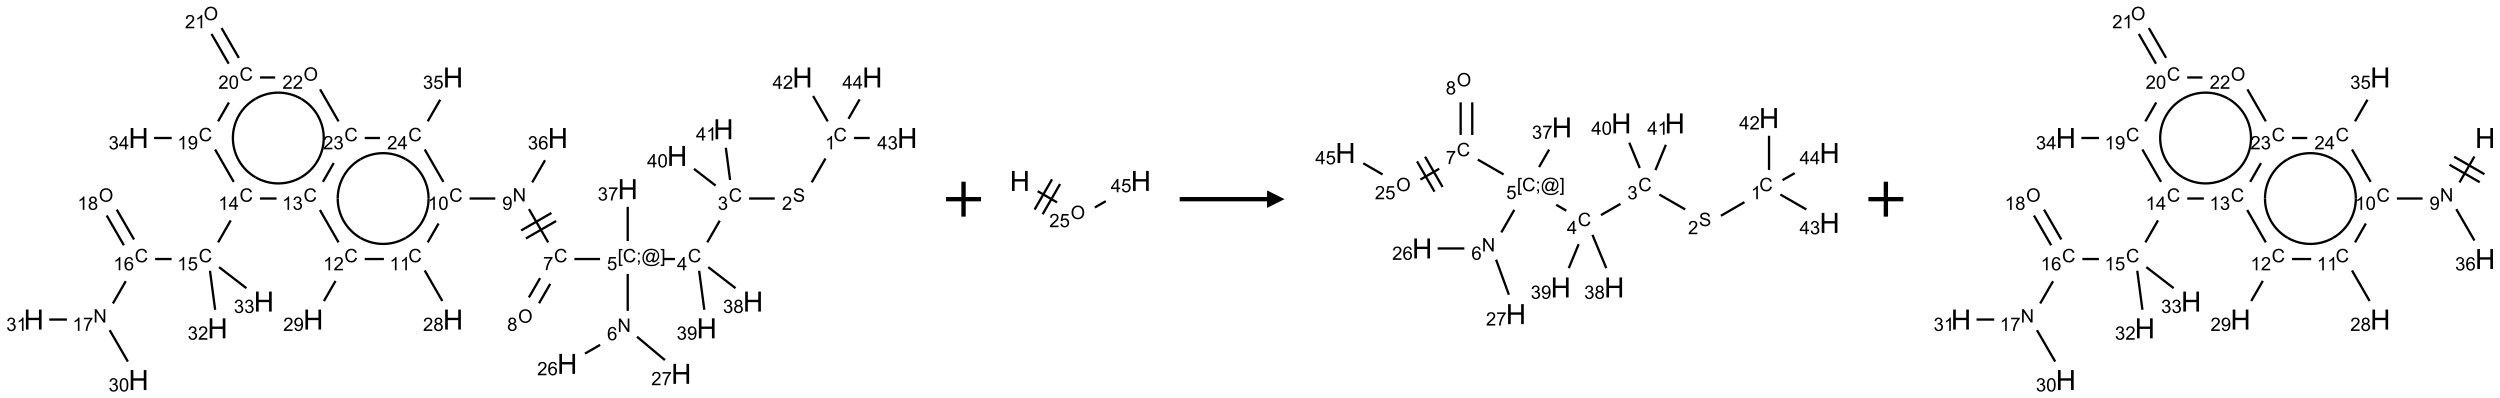<?xml version="1.0" encoding="UTF-8"?>
<svg xmlns="http://www.w3.org/2000/svg" xmlns:xlink="http://www.w3.org/1999/xlink" width="1431" height="228" viewBox="0 0 1431 228">
<defs>
<g>
<g id="glyph-0-0">
<path d="M 1.332 0 L 1.332 -6.668 L 6.668 -6.668 L 6.668 0 Z M 1.5 -0.168 L 6.5 -0.168 L 6.5 -6.5 L 1.5 -6.5 Z M 1.5 -0.168 "/>
</g>
<g id="glyph-0-1">
<path d="M 6.27 -2.676 L 7.281 -2.422 C 7.07 -1.594 6.688 -0.961 6.137 -0.523 C 5.586 -0.086 4.914 0.129 4.121 0.129 C 3.297 0.129 2.629 -0.039 2.113 -0.371 C 1.598 -0.707 1.203 -1.191 0.934 -1.828 C 0.664 -2.465 0.531 -3.145 0.531 -3.875 C 0.531 -4.672 0.684 -5.363 0.988 -5.957 C 1.293 -6.547 1.723 -6.996 2.285 -7.305 C 2.844 -7.613 3.461 -7.766 4.137 -7.766 C 4.898 -7.766 5.543 -7.57 6.062 -7.184 C 6.582 -6.793 6.945 -6.246 7.152 -5.543 L 6.156 -5.309 C 5.98 -5.863 5.723 -6.266 5.387 -6.52 C 5.051 -6.773 4.625 -6.902 4.113 -6.902 C 3.527 -6.902 3.039 -6.762 2.645 -6.48 C 2.25 -6.199 1.973 -5.82 1.812 -5.348 C 1.652 -4.871 1.574 -4.383 1.574 -3.879 C 1.574 -3.23 1.668 -2.664 1.855 -2.18 C 2.047 -1.695 2.34 -1.332 2.738 -1.094 C 3.137 -0.855 3.57 -0.734 4.035 -0.734 C 4.602 -0.734 5.082 -0.898 5.473 -1.223 C 5.867 -1.551 6.133 -2.035 6.27 -2.676 Z M 6.27 -2.676 "/>
</g>
<g id="glyph-0-2">
<path d="M 3.973 0 L 3.035 0 L 3.035 -5.973 C 2.809 -5.758 2.516 -5.543 2.148 -5.328 C 1.781 -5.113 1.453 -4.953 1.16 -4.844 L 1.16 -5.75 C 1.684 -5.996 2.145 -6.297 2.535 -6.645 C 2.93 -6.996 3.207 -7.336 3.371 -7.668 L 3.973 -7.668 Z M 3.973 0 "/>
</g>
<g id="glyph-0-3">
<path d="M 0.48 -2.453 L 1.434 -2.535 C 1.477 -2.152 1.582 -1.84 1.746 -1.598 C 1.91 -1.352 2.168 -1.152 2.516 -1.004 C 2.863 -0.852 3.254 -0.777 3.688 -0.777 C 4.074 -0.777 4.414 -0.832 4.707 -0.949 C 5.004 -1.062 5.223 -1.219 5.367 -1.418 C 5.512 -1.617 5.582 -1.836 5.582 -2.074 C 5.582 -2.312 5.516 -2.523 5.375 -2.699 C 5.234 -2.879 5.008 -3.031 4.688 -3.152 C 4.484 -3.23 4.031 -3.355 3.328 -3.523 C 2.625 -3.691 2.137 -3.852 1.855 -4 C 1.488 -4.191 1.219 -4.43 1.039 -4.711 C 0.859 -4.992 0.77 -5.312 0.77 -5.66 C 0.77 -6.047 0.879 -6.406 1.098 -6.742 C 1.316 -7.078 1.637 -7.332 2.059 -7.504 C 2.477 -7.68 2.945 -7.766 3.457 -7.766 C 4.023 -7.766 4.523 -7.676 4.957 -7.492 C 5.387 -7.309 5.719 -7.043 5.953 -6.688 C 6.188 -6.332 6.312 -5.934 6.328 -5.484 L 5.359 -5.41 C 5.309 -5.895 5.133 -6.258 4.832 -6.504 C 4.531 -6.75 4.086 -6.875 3.5 -6.875 C 2.891 -6.875 2.445 -6.762 2.164 -6.539 C 1.883 -6.316 1.746 -6.047 1.746 -5.73 C 1.746 -5.457 1.844 -5.23 2.043 -5.051 C 2.238 -4.875 2.742 -4.695 3.566 -4.508 C 4.387 -4.32 4.949 -4.16 5.254 -4.02 C 5.699 -3.816 6.027 -3.555 6.238 -3.242 C 6.449 -2.93 6.559 -2.566 6.559 -2.156 C 6.559 -1.75 6.441 -1.367 6.207 -1.008 C 5.977 -0.648 5.641 -0.367 5.207 -0.168 C 4.77 0.031 4.281 0.129 3.734 0.129 C 3.043 0.129 2.465 0.031 1.996 -0.172 C 1.531 -0.375 1.164 -0.676 0.898 -1.082 C 0.633 -1.484 0.492 -1.941 0.48 -2.453 Z M 0.48 -2.453 "/>
</g>
<g id="glyph-0-4">
<path d="M 5.371 -0.902 L 5.371 0 L 0.324 0 C 0.316 -0.227 0.352 -0.441 0.434 -0.652 C 0.562 -0.996 0.766 -1.332 1.051 -1.668 C 1.332 -2 1.742 -2.387 2.277 -2.824 C 3.105 -3.504 3.668 -4.043 3.957 -4.441 C 4.25 -4.84 4.395 -5.215 4.395 -5.566 C 4.395 -5.938 4.262 -6.254 3.996 -6.508 C 3.73 -6.762 3.387 -6.891 2.957 -6.891 C 2.508 -6.891 2.145 -6.754 1.875 -6.484 C 1.605 -6.215 1.469 -5.84 1.465 -5.359 L 0.5 -5.457 C 0.566 -6.176 0.812 -6.727 1.246 -7.102 C 1.676 -7.477 2.254 -7.668 2.98 -7.668 C 3.711 -7.668 4.293 -7.465 4.719 -7.059 C 5.145 -6.652 5.359 -6.148 5.359 -5.547 C 5.359 -5.242 5.297 -4.941 5.172 -4.645 C 5.047 -4.352 4.84 -4.039 4.551 -3.715 C 4.262 -3.387 3.777 -2.938 3.105 -2.371 C 2.543 -1.898 2.18 -1.578 2.02 -1.41 C 1.859 -1.242 1.73 -1.07 1.625 -0.902 Z M 5.371 -0.902 "/>
</g>
<g id="glyph-0-5">
<path d="M 0.449 -2.016 L 1.387 -2.141 C 1.492 -1.609 1.676 -1.227 1.934 -0.992 C 2.191 -0.758 2.508 -0.641 2.879 -0.641 C 3.32 -0.641 3.695 -0.793 3.996 -1.098 C 4.301 -1.402 4.453 -1.781 4.453 -2.234 C 4.453 -2.664 4.312 -3.02 4.031 -3.301 C 3.75 -3.578 3.391 -3.719 2.957 -3.719 C 2.781 -3.719 2.562 -3.684 2.297 -3.613 L 2.402 -4.438 C 2.465 -4.43 2.516 -4.426 2.551 -4.426 C 2.949 -4.426 3.312 -4.531 3.629 -4.738 C 3.949 -4.949 4.109 -5.27 4.109 -5.703 C 4.109 -6.047 3.992 -6.332 3.762 -6.559 C 3.527 -6.785 3.227 -6.895 2.859 -6.895 C 2.496 -6.895 2.191 -6.781 1.949 -6.551 C 1.707 -6.324 1.547 -5.98 1.48 -5.52 L 0.543 -5.688 C 0.656 -6.316 0.918 -6.805 1.324 -7.148 C 1.73 -7.492 2.234 -7.668 2.84 -7.668 C 3.254 -7.668 3.641 -7.578 3.988 -7.398 C 4.34 -7.219 4.609 -6.977 4.793 -6.668 C 4.98 -6.359 5.074 -6.031 5.074 -5.684 C 5.074 -5.352 4.984 -5.051 4.809 -4.781 C 4.629 -4.512 4.367 -4.297 4.02 -4.137 C 4.473 -4.031 4.824 -3.816 5.074 -3.488 C 5.324 -3.16 5.449 -2.75 5.449 -2.254 C 5.449 -1.59 5.203 -1.023 4.719 -0.559 C 4.234 -0.098 3.617 0.137 2.875 0.137 C 2.203 0.137 1.648 -0.062 1.207 -0.465 C 0.762 -0.863 0.512 -1.379 0.449 -2.016 Z M 0.449 -2.016 "/>
</g>
<g id="glyph-0-6">
<path d="M 3.449 0 L 3.449 -1.828 L 0.137 -1.828 L 0.137 -2.688 L 3.621 -7.637 L 4.387 -7.637 L 4.387 -2.688 L 5.418 -2.688 L 5.418 -1.828 L 4.387 -1.828 L 4.387 0 Z M 3.449 -2.688 L 3.449 -6.129 L 1.059 -2.688 Z M 3.449 -2.688 "/>
</g>
<g id="glyph-0-7">
<path d="M 0.723 2.121 L 0.723 -7.637 L 2.793 -7.637 L 2.793 -6.859 L 1.66 -6.859 L 1.66 1.344 L 2.793 1.344 L 2.793 2.121 Z M 0.723 2.121 "/>
</g>
<g id="glyph-0-8">
<path d="M 0.949 -4.465 L 0.949 -5.531 L 2.016 -5.531 L 2.016 -4.465 Z M 0.949 0 L 0.949 -1.066 L 2.016 -1.066 L 2.016 0 C 2.016 0.391 1.945 0.711 1.809 0.949 C 1.668 1.191 1.449 1.379 1.145 1.512 L 0.887 1.109 C 1.082 1.023 1.23 0.895 1.324 0.727 C 1.418 0.559 1.469 0.316 1.48 0 Z M 0.949 0 "/>
</g>
<g id="glyph-0-9">
<path d="M 6.047 -0.848 C 5.82 -0.59 5.57 -0.379 5.289 -0.223 C 5.008 -0.062 4.73 0.016 4.449 0.016 C 4.141 0.016 3.84 -0.074 3.547 -0.254 C 3.254 -0.434 3.02 -0.715 2.836 -1.09 C 2.652 -1.465 2.562 -1.875 2.562 -2.324 C 2.562 -2.875 2.703 -3.43 2.988 -3.98 C 3.27 -4.535 3.621 -4.953 4.043 -5.23 C 4.461 -5.508 4.871 -5.645 5.266 -5.645 C 5.566 -5.645 5.855 -5.566 6.129 -5.41 C 6.402 -5.25 6.641 -5.012 6.84 -4.688 L 7.016 -5.496 L 7.949 -5.496 L 7.199 -2 C 7.094 -1.516 7.043 -1.246 7.043 -1.191 C 7.043 -1.098 7.078 -1.02 7.148 -0.949 C 7.219 -0.883 7.305 -0.848 7.406 -0.848 C 7.59 -0.848 7.832 -0.953 8.129 -1.168 C 8.527 -1.445 8.84 -1.816 9.07 -2.285 C 9.301 -2.75 9.418 -3.234 9.418 -3.73 C 9.418 -4.309 9.27 -4.852 8.973 -5.355 C 8.676 -5.859 8.23 -6.262 7.645 -6.562 C 7.055 -6.863 6.406 -7.016 5.691 -7.016 C 4.879 -7.016 4.137 -6.824 3.465 -6.445 C 2.793 -6.066 2.273 -5.52 1.902 -4.809 C 1.535 -4.098 1.348 -3.34 1.348 -2.527 C 1.348 -1.676 1.535 -0.941 1.902 -0.328 C 2.273 0.285 2.809 0.742 3.508 1.035 C 4.207 1.328 4.984 1.473 5.832 1.473 C 6.742 1.473 7.504 1.32 8.121 1.016 C 8.734 0.711 9.195 0.34 9.5 -0.098 L 10.441 -0.098 C 10.266 0.266 9.961 0.637 9.531 1.016 C 9.102 1.395 8.59 1.695 7.996 1.914 C 7.402 2.133 6.688 2.246 5.848 2.246 C 5.078 2.246 4.367 2.145 3.715 1.949 C 3.066 1.75 2.512 1.453 2.051 1.055 C 1.594 0.656 1.25 0.199 1.016 -0.316 C 0.723 -0.973 0.578 -1.684 0.578 -2.441 C 0.578 -3.289 0.75 -4.098 1.098 -4.863 C 1.523 -5.805 2.125 -6.527 2.902 -7.027 C 3.684 -7.527 4.629 -7.777 5.738 -7.777 C 6.602 -7.777 7.375 -7.602 8.059 -7.246 C 8.746 -6.895 9.285 -6.371 9.684 -5.672 C 10.02 -5.07 10.188 -4.418 10.188 -3.715 C 10.188 -2.707 9.832 -1.812 9.125 -1.031 C 8.492 -0.328 7.801 0.02 7.051 0.02 C 6.812 0.02 6.617 -0.016 6.473 -0.09 C 6.324 -0.16 6.215 -0.266 6.145 -0.402 C 6.102 -0.488 6.066 -0.637 6.047 -0.848 Z M 3.527 -2.262 C 3.527 -1.785 3.641 -1.414 3.863 -1.152 C 4.09 -0.887 4.348 -0.754 4.641 -0.754 C 4.836 -0.754 5.039 -0.812 5.254 -0.93 C 5.469 -1.047 5.676 -1.219 5.871 -1.449 C 6.066 -1.676 6.23 -1.969 6.355 -2.32 C 6.48 -2.672 6.543 -3.027 6.543 -3.379 C 6.543 -3.852 6.426 -4.219 6.191 -4.48 C 5.957 -4.738 5.672 -4.871 5.332 -4.871 C 5.109 -4.871 4.902 -4.812 4.707 -4.699 C 4.512 -4.586 4.32 -4.406 4.137 -4.156 C 3.953 -3.906 3.805 -3.602 3.691 -3.246 C 3.582 -2.887 3.527 -2.559 3.527 -2.262 Z M 3.527 -2.262 "/>
</g>
<g id="glyph-0-10">
<path d="M 2.27 2.121 L 0.203 2.121 L 0.203 1.344 L 1.332 1.344 L 1.332 -6.859 L 0.203 -6.859 L 0.203 -7.637 L 2.27 -7.637 Z M 2.27 2.121 "/>
</g>
<g id="glyph-0-11">
<path d="M 0.441 -2 L 1.426 -2.082 C 1.5 -1.605 1.668 -1.242 1.934 -1.004 C 2.199 -0.762 2.52 -0.641 2.895 -0.641 C 3.348 -0.641 3.73 -0.812 4.043 -1.152 C 4.355 -1.492 4.512 -1.941 4.512 -2.504 C 4.512 -3.039 4.359 -3.461 4.059 -3.77 C 3.758 -4.078 3.367 -4.234 2.879 -4.234 C 2.578 -4.234 2.305 -4.164 2.062 -4.027 C 1.82 -3.891 1.629 -3.715 1.488 -3.496 L 0.609 -3.609 L 1.348 -7.531 L 5.145 -7.531 L 5.145 -6.637 L 2.098 -6.637 L 1.688 -4.582 C 2.145 -4.902 2.625 -5.062 3.129 -5.062 C 3.797 -5.062 4.359 -4.832 4.816 -4.371 C 5.277 -3.91 5.504 -3.312 5.504 -2.59 C 5.504 -1.898 5.305 -1.301 4.902 -0.797 C 4.41 -0.18 3.742 0.129 2.895 0.129 C 2.199 0.129 1.633 -0.062 1.195 -0.453 C 0.758 -0.844 0.504 -1.359 0.441 -2 Z M 0.441 -2 "/>
</g>
<g id="glyph-0-12">
<path d="M 0.812 0 L 0.812 -7.637 L 1.848 -7.637 L 5.859 -1.641 L 5.859 -7.637 L 6.828 -7.637 L 6.828 0 L 5.793 0 L 1.781 -6 L 1.781 0 Z M 0.812 0 "/>
</g>
<g id="glyph-0-13">
<path d="M 5.309 -5.766 L 4.375 -5.691 C 4.293 -6.059 4.172 -6.328 4.02 -6.496 C 3.766 -6.762 3.453 -6.895 3.082 -6.895 C 2.785 -6.895 2.523 -6.812 2.297 -6.645 C 2 -6.43 1.77 -6.117 1.598 -5.703 C 1.43 -5.289 1.34 -4.703 1.332 -3.938 C 1.559 -4.281 1.836 -4.535 2.16 -4.703 C 2.488 -4.871 2.828 -4.953 3.188 -4.953 C 3.812 -4.953 4.344 -4.723 4.785 -4.262 C 5.223 -3.801 5.441 -3.207 5.441 -2.48 C 5.441 -2 5.34 -1.555 5.133 -1.145 C 4.926 -0.73 4.641 -0.418 4.281 -0.199 C 3.922 0.02 3.512 0.129 3.051 0.129 C 2.27 0.129 1.633 -0.156 1.141 -0.73 C 0.648 -1.305 0.402 -2.254 0.402 -3.574 C 0.402 -5.051 0.672 -6.121 1.219 -6.793 C 1.695 -7.375 2.336 -7.668 3.141 -7.668 C 3.742 -7.668 4.234 -7.5 4.617 -7.16 C 5 -6.824 5.23 -6.359 5.309 -5.766 Z M 1.48 -2.473 C 1.48 -2.152 1.547 -1.844 1.684 -1.547 C 1.82 -1.25 2.016 -1.027 2.262 -0.871 C 2.508 -0.719 2.766 -0.641 3.035 -0.641 C 3.434 -0.641 3.773 -0.801 4.059 -1.121 C 4.344 -1.441 4.484 -1.875 4.484 -2.422 C 4.484 -2.949 4.344 -3.367 4.062 -3.668 C 3.781 -3.973 3.426 -4.125 3 -4.125 C 2.578 -4.125 2.219 -3.973 1.922 -3.668 C 1.625 -3.363 1.48 -2.969 1.48 -2.473 Z M 1.48 -2.473 "/>
</g>
<g id="glyph-0-14">
<path d="M 0.504 -6.637 L 0.504 -7.535 L 5.449 -7.535 L 5.449 -6.809 C 4.961 -6.289 4.48 -5.602 4.004 -4.746 C 3.527 -3.887 3.156 -3.004 2.895 -2.098 C 2.707 -1.461 2.59 -0.762 2.535 0 L 1.574 0 C 1.582 -0.602 1.703 -1.328 1.926 -2.176 C 2.152 -3.027 2.477 -3.848 2.898 -4.637 C 3.32 -5.426 3.77 -6.094 4.246 -6.637 Z M 0.504 -6.637 "/>
</g>
<g id="glyph-0-15">
<path d="M 0.516 -3.719 C 0.516 -4.984 0.855 -5.977 1.535 -6.695 C 2.215 -7.414 3.094 -7.77 4.172 -7.77 C 4.875 -7.77 5.512 -7.602 6.078 -7.266 C 6.645 -6.93 7.074 -6.461 7.371 -5.855 C 7.668 -5.254 7.816 -4.57 7.816 -3.809 C 7.816 -3.035 7.66 -2.34 7.348 -1.73 C 7.035 -1.117 6.594 -0.656 6.02 -0.34 C 5.449 -0.027 4.828 0.129 4.168 0.129 C 3.449 0.129 2.805 -0.043 2.238 -0.391 C 1.672 -0.738 1.246 -1.211 0.953 -1.812 C 0.66 -2.414 0.516 -3.047 0.516 -3.719 Z M 1.559 -3.703 C 1.559 -2.781 1.805 -2.059 2.301 -1.527 C 2.793 -1 3.414 -0.734 4.16 -0.734 C 4.922 -0.734 5.547 -1 6.039 -1.535 C 6.531 -2.07 6.777 -2.828 6.777 -3.812 C 6.777 -4.434 6.672 -4.977 6.461 -5.441 C 6.25 -5.902 5.945 -6.262 5.539 -6.52 C 5.133 -6.773 4.68 -6.902 4.176 -6.902 C 3.461 -6.902 2.848 -6.656 2.332 -6.164 C 1.816 -5.672 1.559 -4.852 1.559 -3.703 Z M 1.559 -3.703 "/>
</g>
<g id="glyph-0-16">
<path d="M 1.887 -4.141 C 1.496 -4.281 1.207 -4.484 1.02 -4.75 C 0.832 -5.016 0.738 -5.328 0.738 -5.699 C 0.738 -6.254 0.938 -6.719 1.34 -7.098 C 1.738 -7.477 2.27 -7.668 2.934 -7.668 C 3.598 -7.668 4.137 -7.473 4.543 -7.086 C 4.949 -6.699 5.152 -6.227 5.152 -5.672 C 5.152 -5.316 5.059 -5.008 4.871 -4.746 C 4.688 -4.484 4.406 -4.281 4.027 -4.141 C 4.496 -3.988 4.852 -3.742 5.098 -3.402 C 5.34 -3.062 5.465 -2.656 5.465 -2.184 C 5.465 -1.531 5.234 -0.98 4.77 -0.535 C 4.309 -0.09 3.703 0.129 2.949 0.129 C 2.195 0.129 1.586 -0.094 1.125 -0.539 C 0.664 -0.984 0.434 -1.543 0.434 -2.207 C 0.434 -2.703 0.559 -3.121 0.809 -3.457 C 1.062 -3.793 1.422 -4.02 1.887 -4.141 Z M 1.699 -5.73 C 1.699 -5.367 1.812 -5.074 2.047 -4.844 C 2.281 -4.613 2.582 -4.5 2.953 -4.5 C 3.312 -4.5 3.609 -4.613 3.84 -4.84 C 4.07 -5.066 4.188 -5.348 4.188 -5.676 C 4.188 -6.02 4.07 -6.309 3.832 -6.543 C 3.594 -6.777 3.297 -6.895 2.941 -6.895 C 2.586 -6.895 2.289 -6.781 2.051 -6.551 C 1.816 -6.324 1.699 -6.047 1.699 -5.73 Z M 1.395 -2.203 C 1.395 -1.938 1.461 -1.676 1.586 -1.426 C 1.711 -1.176 1.902 -0.984 2.152 -0.848 C 2.402 -0.711 2.672 -0.641 2.957 -0.641 C 3.406 -0.641 3.777 -0.785 4.066 -1.074 C 4.359 -1.363 4.504 -1.727 4.504 -2.172 C 4.504 -2.625 4.355 -2.996 4.055 -3.293 C 3.754 -3.586 3.379 -3.734 2.926 -3.734 C 2.484 -3.734 2.121 -3.59 1.832 -3.297 C 1.543 -3.004 1.395 -2.641 1.395 -2.203 Z M 1.395 -2.203 "/>
</g>
<g id="glyph-0-17">
<path d="M 0.582 -1.766 L 1.484 -1.848 C 1.562 -1.426 1.707 -1.117 1.922 -0.926 C 2.137 -0.734 2.414 -0.641 2.75 -0.641 C 3.039 -0.641 3.289 -0.707 3.508 -0.84 C 3.727 -0.973 3.902 -1.148 4.043 -1.367 C 4.18 -1.586 4.297 -1.887 4.391 -2.262 C 4.484 -2.637 4.531 -3.016 4.531 -3.406 C 4.531 -3.449 4.531 -3.512 4.527 -3.594 C 4.34 -3.297 4.082 -3.055 3.758 -2.867 C 3.434 -2.68 3.082 -2.59 2.703 -2.59 C 2.07 -2.59 1.535 -2.816 1.098 -3.277 C 0.66 -3.734 0.441 -4.34 0.441 -5.09 C 0.441 -5.863 0.672 -6.484 1.129 -6.957 C 1.586 -7.43 2.156 -7.668 2.844 -7.668 C 3.34 -7.668 3.793 -7.531 4.207 -7.266 C 4.617 -7 4.93 -6.617 5.145 -6.121 C 5.355 -5.629 5.465 -4.91 5.465 -3.973 C 5.465 -2.996 5.359 -2.223 5.145 -1.645 C 4.934 -1.066 4.617 -0.625 4.199 -0.324 C 3.781 -0.02 3.293 0.129 2.73 0.129 C 2.133 0.129 1.645 -0.035 1.266 -0.367 C 0.887 -0.699 0.66 -1.164 0.582 -1.766 Z M 4.422 -5.137 C 4.422 -5.676 4.277 -6.102 3.992 -6.418 C 3.707 -6.734 3.359 -6.891 2.957 -6.891 C 2.543 -6.891 2.18 -6.719 1.871 -6.379 C 1.562 -6.039 1.406 -5.598 1.406 -5.059 C 1.406 -4.57 1.555 -4.176 1.848 -3.871 C 2.141 -3.566 2.5 -3.418 2.934 -3.418 C 3.367 -3.418 3.723 -3.57 4.004 -3.871 C 4.281 -4.176 4.422 -4.598 4.422 -5.137 Z M 4.422 -5.137 "/>
</g>
<g id="glyph-0-18">
<path d="M 0.441 -3.766 C 0.441 -4.668 0.535 -5.395 0.723 -5.945 C 0.906 -6.496 1.184 -6.922 1.551 -7.219 C 1.918 -7.516 2.375 -7.668 2.934 -7.668 C 3.344 -7.668 3.703 -7.586 4.012 -7.418 C 4.32 -7.254 4.574 -7.016 4.777 -6.707 C 4.977 -6.395 5.137 -6.016 5.25 -5.57 C 5.363 -5.125 5.422 -4.523 5.422 -3.766 C 5.422 -2.871 5.328 -2.148 5.145 -1.598 C 4.961 -1.047 4.688 -0.621 4.32 -0.32 C 3.953 -0.02 3.492 0.129 2.934 0.129 C 2.195 0.129 1.617 -0.133 1.199 -0.66 C 0.695 -1.297 0.441 -2.332 0.441 -3.766 Z M 1.406 -3.766 C 1.406 -2.512 1.555 -1.68 1.848 -1.262 C 2.141 -0.848 2.5 -0.641 2.934 -0.641 C 3.363 -0.641 3.727 -0.848 4.02 -1.266 C 4.312 -1.684 4.457 -2.516 4.457 -3.766 C 4.457 -5.023 4.312 -5.859 4.02 -6.27 C 3.727 -6.684 3.359 -6.891 2.922 -6.891 C 2.492 -6.891 2.148 -6.707 1.891 -6.344 C 1.566 -5.879 1.406 -5.02 1.406 -3.766 Z M 1.406 -3.766 "/>
</g>
<g id="glyph-1-0">
<path d="M 2 0 L 2 -10 L 10 -10 L 10 0 Z M 2.25 -0.25 L 9.75 -0.25 L 9.75 -9.75 L 2.25 -9.75 Z M 2.25 -0.25 "/>
</g>
<g id="glyph-1-1">
<path d="M 1.281 0 L 1.281 -11.453 L 2.797 -11.453 L 2.797 -6.75 L 8.75 -6.75 L 8.75 -11.453 L 10.266 -11.453 L 10.266 0 L 8.75 0 L 8.75 -5.398 L 2.797 -5.398 L 2.797 0 Z M 1.281 0 "/>
</g>
</g>
</defs>
<path fill="none" stroke-width="0.033" stroke-linecap="butt" stroke-linejoin="miter" stroke="rgb(0%, 0%, 0%)" stroke-opacity="1" stroke-miterlimit="10" d="M 11.33 2.026 L 11.133 2.367 " transform="matrix(40, 0, 0, 40, 19.307, 9.709)"/>
<path fill="none" stroke-width="0.033" stroke-linecap="butt" stroke-linejoin="miter" stroke="rgb(0%, 0%, 0%)" stroke-opacity="1" stroke-miterlimit="10" d="M 10.604 2.598 L 10.237 2.598 " transform="matrix(40, 0, 0, 40, 19.307, 9.709)"/>
<path fill="none" stroke-width="0.033" stroke-linecap="butt" stroke-linejoin="miter" stroke="rgb(0%, 0%, 0%)" stroke-opacity="1" stroke-miterlimit="10" d="M 9.817 2.915 L 9.638 3.226 " transform="matrix(40, 0, 0, 40, 19.307, 9.709)"/>
<path fill="none" stroke-width="0.033" stroke-linecap="butt" stroke-linejoin="miter" stroke="rgb(0%, 0%, 0%)" stroke-opacity="1" stroke-miterlimit="10" d="M 9.177 3.464 L 9.01 3.464 " transform="matrix(40, 0, 0, 40, 19.307, 9.709)"/>
<path fill="none" stroke-width="0.033" stroke-linecap="butt" stroke-linejoin="miter" stroke="rgb(0%, 0%, 0%)" stroke-opacity="1" stroke-miterlimit="10" d="M 8.5 3.677 L 8.5 4.206 " transform="matrix(40, 0, 0, 40, 19.307, 9.709)"/>
<path fill="none" stroke-width="0.033" stroke-linecap="butt" stroke-linejoin="miter" stroke="rgb(0%, 0%, 0%)" stroke-opacity="1" stroke-miterlimit="10" d="M 8.105 4.692 L 7.889 4.817 " transform="matrix(40, 0, 0, 40, 19.307, 9.709)"/>
<path fill="none" stroke-width="0.033" stroke-linecap="butt" stroke-linejoin="miter" stroke="rgb(0%, 0%, 0%)" stroke-opacity="1" stroke-miterlimit="10" d="M 8.633 4.576 L 9.032 4.91 " transform="matrix(40, 0, 0, 40, 19.307, 9.709)"/>
<path fill="none" stroke-width="0.033" stroke-linecap="butt" stroke-linejoin="miter" stroke="rgb(0%, 0%, 0%)" stroke-opacity="1" stroke-miterlimit="10" d="M 8.104 3.464 L 7.737 3.464 " transform="matrix(40, 0, 0, 40, 19.307, 9.709)"/>
<path fill="none" stroke-width="0.033" stroke-linecap="butt" stroke-linejoin="miter" stroke="rgb(0%, 0%, 0%)" stroke-opacity="1" stroke-miterlimit="10" d="M 7.246 3.737 L 7.086 4.014 " transform="matrix(40, 0, 0, 40, 19.307, 9.709)"/>
<path fill="none" stroke-width="0.033" stroke-linecap="butt" stroke-linejoin="miter" stroke="rgb(0%, 0%, 0%)" stroke-opacity="1" stroke-miterlimit="10" d="M 7.391 3.82 L 7.231 4.097 " transform="matrix(40, 0, 0, 40, 19.307, 9.709)"/>
<path fill="none" stroke-width="0.033" stroke-linecap="butt" stroke-linejoin="miter" stroke="rgb(0%, 0%, 0%)" stroke-opacity="1" stroke-miterlimit="10" d="M 7.362 3.226 L 7.087 2.75 " transform="matrix(40, 0, 0, 40, 19.307, 9.709)"/>
<path fill="none" stroke-width="0.033" stroke-linecap="butt" stroke-linejoin="miter" stroke="rgb(0%, 0%, 0%)" stroke-opacity="1" stroke-miterlimit="10" d="M 7.408 2.805 L 6.975 3.055 " transform="matrix(40, 0, 0, 40, 19.307, 9.709)"/>
<path fill="none" stroke-width="0.033" stroke-linecap="butt" stroke-linejoin="miter" stroke="rgb(0%, 0%, 0%)" stroke-opacity="1" stroke-miterlimit="10" d="M 7.475 2.92 L 7.042 3.17 " transform="matrix(40, 0, 0, 40, 19.307, 9.709)"/>
<path fill="none" stroke-width="0.033" stroke-linecap="butt" stroke-linejoin="miter" stroke="rgb(0%, 0%, 0%)" stroke-opacity="1" stroke-miterlimit="10" d="M 6.605 2.598 L 6.237 2.598 " transform="matrix(40, 0, 0, 40, 19.307, 9.709)"/>
<path fill="none" stroke-width="0.033" stroke-linecap="butt" stroke-linejoin="miter" stroke="rgb(0%, 0%, 0%)" stroke-opacity="1" stroke-miterlimit="10" d="M 5.793 2.956 L 5.638 3.226 " transform="matrix(40, 0, 0, 40, 19.307, 9.709)"/>
<path fill="none" stroke-width="0.033" stroke-linecap="butt" stroke-linejoin="miter" stroke="rgb(0%, 0%, 0%)" stroke-opacity="1" stroke-miterlimit="10" d="M 5.595 3.628 L 5.847 4.065 " transform="matrix(40, 0, 0, 40, 19.307, 9.709)"/>
<path fill="none" stroke-width="0.033" stroke-linecap="butt" stroke-linejoin="miter" stroke="rgb(0%, 0%, 0%)" stroke-opacity="1" stroke-miterlimit="10" d="M 5.011 3.464 L 4.737 3.464 " transform="matrix(40, 0, 0, 40, 19.307, 9.709)"/>
<path fill="none" stroke-width="0.033" stroke-linecap="butt" stroke-linejoin="miter" stroke="rgb(0%, 0%, 0%)" stroke-opacity="1" stroke-miterlimit="10" d="M 4.319 3.777 L 4.153 4.065 " transform="matrix(40, 0, 0, 40, 19.307, 9.709)"/>
<path fill="none" stroke-width="0.033" stroke-linecap="butt" stroke-linejoin="miter" stroke="rgb(0%, 0%, 0%)" stroke-opacity="1" stroke-miterlimit="10" d="M 4.362 3.226 L 4.095 2.762 " transform="matrix(40, 0, 0, 40, 19.307, 9.709)"/>
<path fill="none" stroke-width="0.033" stroke-linecap="butt" stroke-linejoin="miter" stroke="rgb(0%, 0%, 0%)" stroke-opacity="1" stroke-miterlimit="10" d="M 3.475 2.598 L 3.237 2.598 " transform="matrix(40, 0, 0, 40, 19.307, 9.709)"/>
<path fill="none" stroke-width="0.033" stroke-linecap="butt" stroke-linejoin="miter" stroke="rgb(0%, 0%, 0%)" stroke-opacity="1" stroke-miterlimit="10" d="M 2.819 2.911 L 2.638 3.226 " transform="matrix(40, 0, 0, 40, 19.307, 9.709)"/>
<path fill="none" stroke-width="0.033" stroke-linecap="butt" stroke-linejoin="miter" stroke="rgb(0%, 0%, 0%)" stroke-opacity="1" stroke-miterlimit="10" d="M 1.973 3.464 L 1.737 3.464 " transform="matrix(40, 0, 0, 40, 19.307, 9.709)"/>
<path fill="none" stroke-width="0.033" stroke-linecap="butt" stroke-linejoin="miter" stroke="rgb(0%, 0%, 0%)" stroke-opacity="1" stroke-miterlimit="10" d="M 1.317 3.781 L 1.133 4.1 " transform="matrix(40, 0, 0, 40, 19.307, 9.709)"/>
<path fill="none" stroke-width="0.033" stroke-linecap="butt" stroke-linejoin="miter" stroke="rgb(0%, 0%, 0%)" stroke-opacity="1" stroke-miterlimit="10" d="M 1.087 4.482 L 1.347 4.931 " transform="matrix(40, 0, 0, 40, 19.307, 9.709)"/>
<path fill="none" stroke-width="0.033" stroke-linecap="butt" stroke-linejoin="miter" stroke="rgb(0%, 0%, 0%)" stroke-opacity="1" stroke-miterlimit="10" d="M 0.475 4.33 L 0.222 4.33 " transform="matrix(40, 0, 0, 40, 19.307, 9.709)"/>
<path fill="none" stroke-width="0.033" stroke-linecap="butt" stroke-linejoin="miter" stroke="rgb(0%, 0%, 0%)" stroke-opacity="1" stroke-miterlimit="10" d="M 1.435 3.184 L 1.188 2.757 " transform="matrix(40, 0, 0, 40, 19.307, 9.709)"/>
<path fill="none" stroke-width="0.033" stroke-linecap="butt" stroke-linejoin="miter" stroke="rgb(0%, 0%, 0%)" stroke-opacity="1" stroke-miterlimit="10" d="M 1.29 3.267 L 1.044 2.841 " transform="matrix(40, 0, 0, 40, 19.307, 9.709)"/>
<path fill="none" stroke-width="0.033" stroke-linecap="butt" stroke-linejoin="miter" stroke="rgb(0%, 0%, 0%)" stroke-opacity="1" stroke-miterlimit="10" d="M 2.522 3.632 L 2.596 4.19 " transform="matrix(40, 0, 0, 40, 19.307, 9.709)"/>
<path fill="none" stroke-width="0.033" stroke-linecap="butt" stroke-linejoin="miter" stroke="rgb(0%, 0%, 0%)" stroke-opacity="1" stroke-miterlimit="10" d="M 2.652 3.58 L 3.043 3.881 " transform="matrix(40, 0, 0, 40, 19.307, 9.709)"/>
<path fill="none" stroke-width="0.033" stroke-linecap="butt" stroke-linejoin="miter" stroke="rgb(0%, 0%, 0%)" stroke-opacity="1" stroke-miterlimit="10" d="M 2.862 2.36 L 2.595 1.896 " transform="matrix(40, 0, 0, 40, 19.307, 9.709)"/>
<path fill="none" stroke-width="0.033" stroke-linecap="butt" stroke-linejoin="miter" stroke="rgb(0%, 0%, 0%)" stroke-opacity="1" stroke-miterlimit="10" d="M 1.974 1.732 L 1.722 1.732 " transform="matrix(40, 0, 0, 40, 19.307, 9.709)"/>
<path fill="none" stroke-width="0.033" stroke-linecap="butt" stroke-linejoin="miter" stroke="rgb(0%, 0%, 0%)" stroke-opacity="1" stroke-miterlimit="10" d="M 2.638 1.494 L 2.793 1.224 " transform="matrix(40, 0, 0, 40, 19.307, 9.709)"/>
<path fill="none" stroke-width="0.033" stroke-linecap="butt" stroke-linejoin="miter" stroke="rgb(0%, 0%, 0%)" stroke-opacity="1" stroke-miterlimit="10" d="M 2.935 0.586 L 2.688 0.159 " transform="matrix(40, 0, 0, 40, 19.307, 9.709)"/>
<path fill="none" stroke-width="0.033" stroke-linecap="butt" stroke-linejoin="miter" stroke="rgb(0%, 0%, 0%)" stroke-opacity="1" stroke-miterlimit="10" d="M 2.79 0.669 L 2.544 0.243 " transform="matrix(40, 0, 0, 40, 19.307, 9.709)"/>
<path fill="none" stroke-width="0.033" stroke-linecap="butt" stroke-linejoin="miter" stroke="rgb(0%, 0%, 0%)" stroke-opacity="1" stroke-miterlimit="10" d="M 3.237 0.866 L 3.455 0.866 " transform="matrix(40, 0, 0, 40, 19.307, 9.709)"/>
<path fill="none" stroke-width="0.033" stroke-linecap="butt" stroke-linejoin="miter" stroke="rgb(0%, 0%, 0%)" stroke-opacity="1" stroke-miterlimit="10" d="M 4.098 1.036 L 4.362 1.494 " transform="matrix(40, 0, 0, 40, 19.307, 9.709)"/>
<path fill="none" stroke-width="0.033" stroke-linecap="butt" stroke-linejoin="miter" stroke="rgb(0%, 0%, 0%)" stroke-opacity="1" stroke-miterlimit="10" d="M 4.293 2.09 L 4.138 2.36 " transform="matrix(40, 0, 0, 40, 19.307, 9.709)"/>
<path fill="none" stroke-width="0.033" stroke-linecap="butt" stroke-linejoin="miter" stroke="rgb(0%, 0%, 0%)" stroke-opacity="1" stroke-miterlimit="10" d="M 4.737 1.732 L 4.954 1.732 " transform="matrix(40, 0, 0, 40, 19.307, 9.709)"/>
<path fill="none" stroke-width="0.033" stroke-linecap="butt" stroke-linejoin="miter" stroke="rgb(0%, 0%, 0%)" stroke-opacity="1" stroke-miterlimit="10" d="M 5.595 1.896 L 5.862 2.36 " transform="matrix(40, 0, 0, 40, 19.307, 9.709)"/>
<path fill="none" stroke-width="0.033" stroke-linecap="butt" stroke-linejoin="miter" stroke="rgb(0%, 0%, 0%)" stroke-opacity="1" stroke-miterlimit="10" d="M 5.638 1.494 L 5.817 1.184 " transform="matrix(40, 0, 0, 40, 19.307, 9.709)"/>
<path fill="none" stroke-width="0.033" stroke-linecap="butt" stroke-linejoin="miter" stroke="rgb(0%, 0%, 0%)" stroke-opacity="1" stroke-miterlimit="10" d="M 7.133 2.368 L 7.317 2.05 " transform="matrix(40, 0, 0, 40, 19.307, 9.709)"/>
<path fill="none" stroke-width="0.033" stroke-linecap="butt" stroke-linejoin="miter" stroke="rgb(0%, 0%, 0%)" stroke-opacity="1" stroke-miterlimit="10" d="M 8.5 3.206 L 8.5 2.717 " transform="matrix(40, 0, 0, 40, 19.307, 9.709)"/>
<path fill="none" stroke-width="0.033" stroke-linecap="butt" stroke-linejoin="miter" stroke="rgb(0%, 0%, 0%)" stroke-opacity="1" stroke-miterlimit="10" d="M 9.652 3.58 L 10.043 3.881 " transform="matrix(40, 0, 0, 40, 19.307, 9.709)"/>
<path fill="none" stroke-width="0.033" stroke-linecap="butt" stroke-linejoin="miter" stroke="rgb(0%, 0%, 0%)" stroke-opacity="1" stroke-miterlimit="10" d="M 9.522 3.632 L 9.596 4.19 " transform="matrix(40, 0, 0, 40, 19.307, 9.709)"/>
<path fill="none" stroke-width="0.033" stroke-linecap="butt" stroke-linejoin="miter" stroke="rgb(0%, 0%, 0%)" stroke-opacity="1" stroke-miterlimit="10" d="M 9.758 2.413 L 9.448 2.174 " transform="matrix(40, 0, 0, 40, 19.307, 9.709)"/>
<path fill="none" stroke-width="0.033" stroke-linecap="butt" stroke-linejoin="miter" stroke="rgb(0%, 0%, 0%)" stroke-opacity="1" stroke-miterlimit="10" d="M 9.965 2.333 L 9.904 1.872 " transform="matrix(40, 0, 0, 40, 19.307, 9.709)"/>
<path fill="none" stroke-width="0.033" stroke-linecap="butt" stroke-linejoin="miter" stroke="rgb(0%, 0%, 0%)" stroke-opacity="1" stroke-miterlimit="10" d="M 11.362 1.494 L 11.153 1.131 " transform="matrix(40, 0, 0, 40, 19.307, 9.709)"/>
<path fill="none" stroke-width="0.033" stroke-linecap="butt" stroke-linejoin="miter" stroke="rgb(0%, 0%, 0%)" stroke-opacity="1" stroke-miterlimit="10" d="M 11.737 1.732 L 11.963 1.732 " transform="matrix(40, 0, 0, 40, 19.307, 9.709)"/>
<path fill="none" stroke-width="0.033" stroke-linecap="butt" stroke-linejoin="miter" stroke="rgb(0%, 0%, 0%)" stroke-opacity="1" stroke-miterlimit="10" d="M 11.659 1.457 L 11.819 1.179 " transform="matrix(40, 0, 0, 40, 19.307, 9.709)"/>
<path fill="none" stroke-width="0.033" stroke-linecap="butt" stroke-linejoin="miter" stroke="rgb(0%, 0%, 0%)" stroke-opacity="1" stroke-miterlimit="10" d="M 5.65 2.598 C 5.65 2.83 5.526 3.045 5.325 3.161 " transform="matrix(40, 0, 0, 40, 19.307, 9.709)"/>
<path fill="none" stroke-width="0.033" stroke-linecap="butt" stroke-linejoin="miter" stroke="rgb(0%, 0%, 0%)" stroke-opacity="1" stroke-miterlimit="10" d="M 5.325 2.036 C 5.526 2.152 5.65 2.366 5.65 2.598 " transform="matrix(40, 0, 0, 40, 19.307, 9.709)"/>
<path fill="none" stroke-width="0.033" stroke-linecap="butt" stroke-linejoin="miter" stroke="rgb(0%, 0%, 0%)" stroke-opacity="1" stroke-miterlimit="10" d="M 4.675 2.036 C 4.876 1.92 5.124 1.92 5.325 2.036 " transform="matrix(40, 0, 0, 40, 19.307, 9.709)"/>
<path fill="none" stroke-width="0.033" stroke-linecap="butt" stroke-linejoin="miter" stroke="rgb(0%, 0%, 0%)" stroke-opacity="1" stroke-miterlimit="10" d="M 4.35 2.598 C 4.35 2.366 4.474 2.152 4.675 2.036 " transform="matrix(40, 0, 0, 40, 19.307, 9.709)"/>
<path fill="none" stroke-width="0.033" stroke-linecap="butt" stroke-linejoin="miter" stroke="rgb(0%, 0%, 0%)" stroke-opacity="1" stroke-miterlimit="10" d="M 4.675 3.161 C 4.474 3.045 4.35 2.83 4.35 2.598 " transform="matrix(40, 0, 0, 40, 19.307, 9.709)"/>
<path fill="none" stroke-width="0.033" stroke-linecap="butt" stroke-linejoin="miter" stroke="rgb(0%, 0%, 0%)" stroke-opacity="1" stroke-miterlimit="10" d="M 5.325 3.161 C 5.124 3.277 4.876 3.277 4.675 3.161 " transform="matrix(40, 0, 0, 40, 19.307, 9.709)"/>
<path fill="none" stroke-width="0.033" stroke-linecap="butt" stroke-linejoin="miter" stroke="rgb(0%, 0%, 0%)" stroke-opacity="1" stroke-miterlimit="10" d="M 3.825 2.295 C 3.624 2.411 3.376 2.411 3.175 2.295 " transform="matrix(40, 0, 0, 40, 19.307, 9.709)"/>
<path fill="none" stroke-width="0.033" stroke-linecap="butt" stroke-linejoin="miter" stroke="rgb(0%, 0%, 0%)" stroke-opacity="1" stroke-miterlimit="10" d="M 4.15 1.732 C 4.15 1.964 4.026 2.179 3.825 2.295 " transform="matrix(40, 0, 0, 40, 19.307, 9.709)"/>
<path fill="none" stroke-width="0.033" stroke-linecap="butt" stroke-linejoin="miter" stroke="rgb(0%, 0%, 0%)" stroke-opacity="1" stroke-miterlimit="10" d="M 3.825 1.17 C 4.026 1.286 4.15 1.5 4.15 1.732 " transform="matrix(40, 0, 0, 40, 19.307, 9.709)"/>
<path fill="none" stroke-width="0.033" stroke-linecap="butt" stroke-linejoin="miter" stroke="rgb(0%, 0%, 0%)" stroke-opacity="1" stroke-miterlimit="10" d="M 3.175 1.17 C 3.376 1.054 3.624 1.054 3.825 1.17 " transform="matrix(40, 0, 0, 40, 19.307, 9.709)"/>
<path fill="none" stroke-width="0.033" stroke-linecap="butt" stroke-linejoin="miter" stroke="rgb(0%, 0%, 0%)" stroke-opacity="1" stroke-miterlimit="10" d="M 2.85 1.732 C 2.85 1.5 2.974 1.286 3.175 1.17 " transform="matrix(40, 0, 0, 40, 19.307, 9.709)"/>
<path fill="none" stroke-width="0.033" stroke-linecap="butt" stroke-linejoin="miter" stroke="rgb(0%, 0%, 0%)" stroke-opacity="1" stroke-miterlimit="10" d="M 3.175 2.295 C 2.974 2.179 2.85 1.964 2.85 1.732 " transform="matrix(40, 0, 0, 40, 19.307, 9.709)"/>
<g fill="rgb(0%, 0%, 0%)" fill-opacity="1">
<use xlink:href="#glyph-0-1" x="477.09" y="80.836"/>
</g>
<g fill="rgb(0%, 0%, 0%)" fill-opacity="1">
<use xlink:href="#glyph-0-2" x="472.309" y="85.473"/>
</g>
<g fill="rgb(0%, 0%, 0%)" fill-opacity="1">
<use xlink:href="#glyph-0-3" x="453.766" y="115.477"/>
</g>
<g fill="rgb(0%, 0%, 0%)" fill-opacity="1">
<use xlink:href="#glyph-0-4" x="447.543" y="120.113"/>
</g>
<g fill="rgb(0%, 0%, 0%)" fill-opacity="1">
<use xlink:href="#glyph-0-1" x="417.09" y="115.477"/>
</g>
<g fill="rgb(0%, 0%, 0%)" fill-opacity="1">
<use xlink:href="#glyph-0-5" x="410.836" y="120.113"/>
</g>
<g fill="rgb(0%, 0%, 0%)" fill-opacity="1">
<use xlink:href="#glyph-0-1" x="393.715" y="150.117"/>
</g>
<g fill="rgb(0%, 0%, 0%)" fill-opacity="1">
<use xlink:href="#glyph-0-6" x="387.492" y="154.723"/>
</g>
<g fill="rgb(0%, 0%, 0%)" fill-opacity="1">
<use xlink:href="#glyph-0-7" x="353.52" y="150.125"/>
<use xlink:href="#glyph-0-1" x="356.483" y="150.125"/>
<use xlink:href="#glyph-0-8" x="364.186" y="150.125"/>
<use xlink:href="#glyph-0-9" x="367.15" y="150.125"/>
<use xlink:href="#glyph-0-10" x="377.978" y="150.125"/>
</g>
<g fill="rgb(0%, 0%, 0%)" fill-opacity="1">
<use xlink:href="#glyph-0-11" x="347.402" y="154.621"/>
</g>
<g fill="rgb(0%, 0%, 0%)" fill-opacity="1">
<use xlink:href="#glyph-0-12" x="353.434" y="189.984"/>
</g>
<g fill="rgb(0%, 0%, 0%)" fill-opacity="1">
<use xlink:href="#glyph-0-13" x="347.469" y="194.754"/>
</g>
<g fill="rgb(0%, 0%, 0%)" fill-opacity="1">
<use xlink:href="#glyph-1-1" x="318.895" y="214"/>
</g>
<g fill="rgb(0%, 0%, 0%)" fill-opacity="1">
<use xlink:href="#glyph-0-4" x="307.465" y="214.793"/>
<use xlink:href="#glyph-0-13" x="313.397" y="214.793"/>
</g>
<g fill="rgb(0%, 0%, 0%)" fill-opacity="1">
<use xlink:href="#glyph-1-1" x="384.176" y="219.711"/>
</g>
<g fill="rgb(0%, 0%, 0%)" fill-opacity="1">
<use xlink:href="#glyph-0-4" x="372.742" y="220.504"/>
<use xlink:href="#glyph-0-14" x="378.674" y="220.504"/>
</g>
<g fill="rgb(0%, 0%, 0%)" fill-opacity="1">
<use xlink:href="#glyph-0-1" x="317.09" y="150.117"/>
</g>
<g fill="rgb(0%, 0%, 0%)" fill-opacity="1">
<use xlink:href="#glyph-0-14" x="310.836" y="154.625"/>
</g>
<g fill="rgb(0%, 0%, 0%)" fill-opacity="1">
<use xlink:href="#glyph-0-15" x="296.551" y="184.762"/>
</g>
<g fill="rgb(0%, 0%, 0%)" fill-opacity="1">
<use xlink:href="#glyph-0-16" x="290.27" y="189.395"/>
</g>
<g fill="rgb(0%, 0%, 0%)" fill-opacity="1">
<use xlink:href="#glyph-0-12" x="293.434" y="115.344"/>
</g>
<g fill="rgb(0%, 0%, 0%)" fill-opacity="1">
<use xlink:href="#glyph-0-17" x="287.445" y="120.113"/>
</g>
<g fill="rgb(0%, 0%, 0%)" fill-opacity="1">
<use xlink:href="#glyph-0-1" x="257.09" y="115.477"/>
</g>
<g fill="rgb(0%, 0%, 0%)" fill-opacity="1">
<use xlink:href="#glyph-0-2" x="244.93" y="120.113"/>
<use xlink:href="#glyph-0-18" x="250.862" y="120.113"/>
</g>
<g fill="rgb(0%, 0%, 0%)" fill-opacity="1">
<use xlink:href="#glyph-0-1" x="233.715" y="150.117"/>
</g>
<g fill="rgb(0%, 0%, 0%)" fill-opacity="1">
<use xlink:href="#glyph-0-2" x="223.004" y="154.754"/>
<use xlink:href="#glyph-0-2" x="228.936" y="154.754"/>
</g>
<g fill="rgb(0%, 0%, 0%)" fill-opacity="1">
<use xlink:href="#glyph-1-1" x="253.535" y="188.641"/>
</g>
<g fill="rgb(0%, 0%, 0%)" fill-opacity="1">
<use xlink:href="#glyph-0-4" x="242.086" y="189.434"/>
<use xlink:href="#glyph-0-16" x="248.018" y="189.434"/>
</g>
<g fill="rgb(0%, 0%, 0%)" fill-opacity="1">
<use xlink:href="#glyph-0-1" x="197.09" y="150.117"/>
</g>
<g fill="rgb(0%, 0%, 0%)" fill-opacity="1">
<use xlink:href="#glyph-0-2" x="184.98" y="154.754"/>
<use xlink:href="#glyph-0-4" x="190.913" y="154.754"/>
</g>
<g fill="rgb(0%, 0%, 0%)" fill-opacity="1">
<use xlink:href="#glyph-1-1" x="173.535" y="188.641"/>
</g>
<g fill="rgb(0%, 0%, 0%)" fill-opacity="1">
<use xlink:href="#glyph-0-4" x="162.086" y="189.434"/>
<use xlink:href="#glyph-0-17" x="168.018" y="189.434"/>
</g>
<g fill="rgb(0%, 0%, 0%)" fill-opacity="1">
<use xlink:href="#glyph-0-1" x="173.715" y="115.477"/>
</g>
<g fill="rgb(0%, 0%, 0%)" fill-opacity="1">
<use xlink:href="#glyph-0-2" x="161.527" y="120.113"/>
<use xlink:href="#glyph-0-5" x="167.46" y="120.113"/>
</g>
<g fill="rgb(0%, 0%, 0%)" fill-opacity="1">
<use xlink:href="#glyph-0-1" x="137.09" y="115.477"/>
</g>
<g fill="rgb(0%, 0%, 0%)" fill-opacity="1">
<use xlink:href="#glyph-0-2" x="124.934" y="120.113"/>
<use xlink:href="#glyph-0-6" x="130.866" y="120.113"/>
</g>
<g fill="rgb(0%, 0%, 0%)" fill-opacity="1">
<use xlink:href="#glyph-0-1" x="113.715" y="150.117"/>
</g>
<g fill="rgb(0%, 0%, 0%)" fill-opacity="1">
<use xlink:href="#glyph-0-2" x="101.473" y="154.754"/>
<use xlink:href="#glyph-0-11" x="107.405" y="154.754"/>
</g>
<g fill="rgb(0%, 0%, 0%)" fill-opacity="1">
<use xlink:href="#glyph-0-1" x="77.09" y="150.117"/>
</g>
<g fill="rgb(0%, 0%, 0%)" fill-opacity="1">
<use xlink:href="#glyph-0-2" x="64.91" y="154.754"/>
<use xlink:href="#glyph-0-13" x="70.842" y="154.754"/>
</g>
<g fill="rgb(0%, 0%, 0%)" fill-opacity="1">
<use xlink:href="#glyph-0-12" x="53.434" y="184.625"/>
</g>
<g fill="rgb(0%, 0%, 0%)" fill-opacity="1">
<use xlink:href="#glyph-0-2" x="41.527" y="189.395"/>
<use xlink:href="#glyph-0-14" x="47.46" y="189.395"/>
</g>
<g fill="rgb(0%, 0%, 0%)" fill-opacity="1">
<use xlink:href="#glyph-1-1" x="73.535" y="223.281"/>
</g>
<g fill="rgb(0%, 0%, 0%)" fill-opacity="1">
<use xlink:href="#glyph-0-5" x="62.125" y="224.074"/>
<use xlink:href="#glyph-0-18" x="68.057" y="224.074"/>
</g>
<g fill="rgb(0%, 0%, 0%)" fill-opacity="1">
<use xlink:href="#glyph-1-1" x="13.535" y="188.641"/>
</g>
<g fill="rgb(0%, 0%, 0%)" fill-opacity="1">
<use xlink:href="#glyph-0-5" x="3.574" y="189.434"/>
<use xlink:href="#glyph-0-2" x="9.507" y="189.434"/>
</g>
<g fill="rgb(0%, 0%, 0%)" fill-opacity="1">
<use xlink:href="#glyph-0-15" x="56.551" y="115.48"/>
</g>
<g fill="rgb(0%, 0%, 0%)" fill-opacity="1">
<use xlink:href="#glyph-0-2" x="44.336" y="120.113"/>
<use xlink:href="#glyph-0-16" x="50.268" y="120.113"/>
</g>
<g fill="rgb(0%, 0%, 0%)" fill-opacity="1">
<use xlink:href="#glyph-1-1" x="118.754" y="193.66"/>
</g>
<g fill="rgb(0%, 0%, 0%)" fill-opacity="1">
<use xlink:href="#glyph-0-5" x="107.398" y="194.449"/>
<use xlink:href="#glyph-0-4" x="113.331" y="194.449"/>
</g>
<g fill="rgb(0%, 0%, 0%)" fill-opacity="1">
<use xlink:href="#glyph-1-1" x="145.27" y="178.352"/>
</g>
<g fill="rgb(0%, 0%, 0%)" fill-opacity="1">
<use xlink:href="#glyph-0-5" x="133.836" y="179.145"/>
<use xlink:href="#glyph-0-5" x="139.768" y="179.145"/>
</g>
<g fill="rgb(0%, 0%, 0%)" fill-opacity="1">
<use xlink:href="#glyph-0-1" x="113.715" y="80.836"/>
</g>
<g fill="rgb(0%, 0%, 0%)" fill-opacity="1">
<use xlink:href="#glyph-0-2" x="101.512" y="85.473"/>
<use xlink:href="#glyph-0-17" x="107.444" y="85.473"/>
</g>
<g fill="rgb(0%, 0%, 0%)" fill-opacity="1">
<use xlink:href="#glyph-1-1" x="73.535" y="84.719"/>
</g>
<g fill="rgb(0%, 0%, 0%)" fill-opacity="1">
<use xlink:href="#glyph-0-5" x="62.133" y="85.512"/>
<use xlink:href="#glyph-0-6" x="68.065" y="85.512"/>
</g>
<g fill="rgb(0%, 0%, 0%)" fill-opacity="1">
<use xlink:href="#glyph-0-1" x="137.09" y="46.195"/>
</g>
<g fill="rgb(0%, 0%, 0%)" fill-opacity="1">
<use xlink:href="#glyph-0-4" x="124.934" y="50.832"/>
<use xlink:href="#glyph-0-18" x="130.866" y="50.832"/>
</g>
<g fill="rgb(0%, 0%, 0%)" fill-opacity="1">
<use xlink:href="#glyph-0-15" x="116.551" y="11.559"/>
</g>
<g fill="rgb(0%, 0%, 0%)" fill-opacity="1">
<use xlink:href="#glyph-0-4" x="105.828" y="16.191"/>
<use xlink:href="#glyph-0-2" x="111.76" y="16.191"/>
</g>
<g fill="rgb(0%, 0%, 0%)" fill-opacity="1">
<use xlink:href="#glyph-0-15" x="173.73" y="46.199"/>
</g>
<g fill="rgb(0%, 0%, 0%)" fill-opacity="1">
<use xlink:href="#glyph-0-4" x="161.609" y="50.832"/>
<use xlink:href="#glyph-0-4" x="167.542" y="50.832"/>
</g>
<g fill="rgb(0%, 0%, 0%)" fill-opacity="1">
<use xlink:href="#glyph-0-1" x="197.09" y="80.836"/>
</g>
<g fill="rgb(0%, 0%, 0%)" fill-opacity="1">
<use xlink:href="#glyph-0-4" x="184.906" y="85.473"/>
<use xlink:href="#glyph-0-5" x="190.839" y="85.473"/>
</g>
<g fill="rgb(0%, 0%, 0%)" fill-opacity="1">
<use xlink:href="#glyph-0-1" x="233.715" y="80.836"/>
</g>
<g fill="rgb(0%, 0%, 0%)" fill-opacity="1">
<use xlink:href="#glyph-0-4" x="221.562" y="85.473"/>
<use xlink:href="#glyph-0-6" x="227.495" y="85.473"/>
</g>
<g fill="rgb(0%, 0%, 0%)" fill-opacity="1">
<use xlink:href="#glyph-1-1" x="253.535" y="50.078"/>
</g>
<g fill="rgb(0%, 0%, 0%)" fill-opacity="1">
<use xlink:href="#glyph-0-5" x="242.043" y="50.871"/>
<use xlink:href="#glyph-0-11" x="247.975" y="50.871"/>
</g>
<g fill="rgb(0%, 0%, 0%)" fill-opacity="1">
<use xlink:href="#glyph-1-1" x="313.535" y="84.719"/>
</g>
<g fill="rgb(0%, 0%, 0%)" fill-opacity="1">
<use xlink:href="#glyph-0-5" x="302.105" y="85.512"/>
<use xlink:href="#glyph-0-13" x="308.038" y="85.512"/>
</g>
<g fill="rgb(0%, 0%, 0%)" fill-opacity="1">
<use xlink:href="#glyph-1-1" x="353.535" y="114"/>
</g>
<g fill="rgb(0%, 0%, 0%)" fill-opacity="1">
<use xlink:href="#glyph-0-5" x="342.102" y="114.793"/>
<use xlink:href="#glyph-0-14" x="348.034" y="114.793"/>
</g>
<g fill="rgb(0%, 0%, 0%)" fill-opacity="1">
<use xlink:href="#glyph-1-1" x="425.27" y="178.352"/>
</g>
<g fill="rgb(0%, 0%, 0%)" fill-opacity="1">
<use xlink:href="#glyph-0-5" x="413.82" y="179.145"/>
<use xlink:href="#glyph-0-16" x="419.753" y="179.145"/>
</g>
<g fill="rgb(0%, 0%, 0%)" fill-opacity="1">
<use xlink:href="#glyph-1-1" x="398.754" y="193.66"/>
</g>
<g fill="rgb(0%, 0%, 0%)" fill-opacity="1">
<use xlink:href="#glyph-0-5" x="387.305" y="194.449"/>
<use xlink:href="#glyph-0-17" x="393.237" y="194.449"/>
</g>
<g fill="rgb(0%, 0%, 0%)" fill-opacity="1">
<use xlink:href="#glyph-1-1" x="381.801" y="95.008"/>
</g>
<g fill="rgb(0%, 0%, 0%)" fill-opacity="1">
<use xlink:href="#glyph-0-6" x="370.395" y="95.801"/>
<use xlink:href="#glyph-0-18" x="376.327" y="95.801"/>
</g>
<g fill="rgb(0%, 0%, 0%)" fill-opacity="1">
<use xlink:href="#glyph-1-1" x="408.312" y="79.703"/>
</g>
<g fill="rgb(0%, 0%, 0%)" fill-opacity="1">
<use xlink:href="#glyph-0-6" x="398.355" y="80.492"/>
<use xlink:href="#glyph-0-2" x="404.288" y="80.492"/>
</g>
<g fill="rgb(0%, 0%, 0%)" fill-opacity="1">
<use xlink:href="#glyph-1-1" x="453.535" y="50.078"/>
</g>
<g fill="rgb(0%, 0%, 0%)" fill-opacity="1">
<use xlink:href="#glyph-0-6" x="442.18" y="50.871"/>
<use xlink:href="#glyph-0-4" x="448.112" y="50.871"/>
</g>
<g fill="rgb(0%, 0%, 0%)" fill-opacity="1">
<use xlink:href="#glyph-1-1" x="513.535" y="84.719"/>
</g>
<g fill="rgb(0%, 0%, 0%)" fill-opacity="1">
<use xlink:href="#glyph-0-6" x="502.102" y="85.512"/>
<use xlink:href="#glyph-0-5" x="508.034" y="85.512"/>
</g>
<g fill="rgb(0%, 0%, 0%)" fill-opacity="1">
<use xlink:href="#glyph-1-1" x="493.535" y="50.078"/>
</g>
<g fill="rgb(0%, 0%, 0%)" fill-opacity="1">
<use xlink:href="#glyph-0-6" x="482.133" y="50.84"/>
<use xlink:href="#glyph-0-6" x="488.065" y="50.84"/>
</g>
<path fill="none" stroke-width="0.062" stroke-linecap="butt" stroke-linejoin="miter" stroke="rgb(0%, 0%, 0%)" stroke-opacity="1" stroke-miterlimit="10" d="M 0 0 L 0.5 0 M 0.25 -0.25 L 0.25 0.25 " transform="matrix(40, 0, 0, 40, 541.529, 114)"/>
<path fill="none" stroke-width="0.033" stroke-linecap="butt" stroke-linejoin="miter" stroke="rgb(0%, 0%, 0%)" stroke-opacity="1" stroke-miterlimit="10" d="M 0.255 0.147 L 0.532 0.307 " transform="matrix(40, 0, 0, 40, 583.756, 103.559)"/>
<path fill="none" stroke-width="0.033" stroke-linecap="butt" stroke-linejoin="miter" stroke="rgb(0%, 0%, 0%)" stroke-opacity="1" stroke-miterlimit="10" d="M 0.326 0.477 L 0.576 0.044 " transform="matrix(40, 0, 0, 40, 583.756, 103.559)"/>
<path fill="none" stroke-width="0.033" stroke-linecap="butt" stroke-linejoin="miter" stroke="rgb(0%, 0%, 0%)" stroke-opacity="1" stroke-miterlimit="10" d="M 0.211 0.41 L 0.461 -0.023 " transform="matrix(40, 0, 0, 40, 583.756, 103.559)"/>
<path fill="none" stroke-width="0.033" stroke-linecap="butt" stroke-linejoin="miter" stroke="rgb(0%, 0%, 0%)" stroke-opacity="1" stroke-miterlimit="10" d="M 1.073 0.38 L 1.23 0.29 " transform="matrix(40, 0, 0, 40, 583.756, 103.559)"/>
<g fill="rgb(0%, 0%, 0%)" fill-opacity="1">
<use xlink:href="#glyph-1-1" x="577.984" y="109.285"/>
</g>
<g fill="rgb(0%, 0%, 0%)" fill-opacity="1">
<use xlink:href="#glyph-0-15" x="612.82" y="125.406"/>
</g>
<g fill="rgb(0%, 0%, 0%)" fill-opacity="1">
<use xlink:href="#glyph-0-4" x="600.566" y="130.039"/>
<use xlink:href="#glyph-0-11" x="606.499" y="130.039"/>
</g>
<g fill="rgb(0%, 0%, 0%)" fill-opacity="1">
<use xlink:href="#glyph-1-1" x="647.266" y="109.285"/>
</g>
<g fill="rgb(0%, 0%, 0%)" fill-opacity="1">
<use xlink:href="#glyph-0-6" x="635.773" y="110.047"/>
<use xlink:href="#glyph-0-11" x="641.706" y="110.047"/>
</g>
<path fill-rule="nonzero" fill="rgb(0%, 0%, 0%)" fill-opacity="1" d="M 675.262 115.25 L 725.262 115.25 L 725.262 119 L 735.262 114 L 725.262 109 L 725.262 112.75 L 675.262 112.75 "/>
<path fill="none" stroke-width="0.033" stroke-linecap="butt" stroke-linejoin="miter" stroke="rgb(0%, 0%, 0%)" stroke-opacity="1" stroke-miterlimit="10" d="M 5.71 1.703 L 5.373 1.898 " transform="matrix(40, 0, 0, 40, 770.119, 47.586)"/>
<path fill="none" stroke-width="0.033" stroke-linecap="butt" stroke-linejoin="miter" stroke="rgb(0%, 0%, 0%)" stroke-opacity="1" stroke-miterlimit="10" d="M 4.862 1.807 L 4.492 1.594 " transform="matrix(40, 0, 0, 40, 770.119, 47.586)"/>
<path fill="none" stroke-width="0.033" stroke-linecap="butt" stroke-linejoin="miter" stroke="rgb(0%, 0%, 0%)" stroke-opacity="1" stroke-miterlimit="10" d="M 3.936 1.728 L 3.657 1.888 " transform="matrix(40, 0, 0, 40, 770.119, 47.586)"/>
<path fill="none" stroke-width="0.033" stroke-linecap="butt" stroke-linejoin="miter" stroke="rgb(0%, 0%, 0%)" stroke-opacity="1" stroke-miterlimit="10" d="M 3.161 1.825 L 3.016 1.741 " transform="matrix(40, 0, 0, 40, 770.119, 47.586)"/>
<path fill="none" stroke-width="0.033" stroke-linecap="butt" stroke-linejoin="miter" stroke="rgb(0%, 0%, 0%)" stroke-opacity="1" stroke-miterlimit="10" d="M 2.417 1.813 L 2.231 2.136 " transform="matrix(40, 0, 0, 40, 770.119, 47.586)"/>
<path fill="none" stroke-width="0.033" stroke-linecap="butt" stroke-linejoin="miter" stroke="rgb(0%, 0%, 0%)" stroke-opacity="1" stroke-miterlimit="10" d="M 1.702 2.366 L 1.32 2.366 " transform="matrix(40, 0, 0, 40, 770.119, 47.586)"/>
<path fill="none" stroke-width="0.033" stroke-linecap="butt" stroke-linejoin="miter" stroke="rgb(0%, 0%, 0%)" stroke-opacity="1" stroke-miterlimit="10" d="M 2.156 2.526 L 2.339 3.028 " transform="matrix(40, 0, 0, 40, 770.119, 47.586)"/>
<path fill="none" stroke-width="0.033" stroke-linecap="butt" stroke-linejoin="miter" stroke="rgb(0%, 0%, 0%)" stroke-opacity="1" stroke-miterlimit="10" d="M 2.264 1.307 L 1.894 1.094 " transform="matrix(40, 0, 0, 40, 770.119, 47.586)"/>
<path fill="none" stroke-width="0.033" stroke-linecap="butt" stroke-linejoin="miter" stroke="rgb(0%, 0%, 0%)" stroke-opacity="1" stroke-miterlimit="10" d="M 1.815 0.742 L 1.815 0.275 " transform="matrix(40, 0, 0, 40, 770.119, 47.586)"/>
<path fill="none" stroke-width="0.033" stroke-linecap="butt" stroke-linejoin="miter" stroke="rgb(0%, 0%, 0%)" stroke-opacity="1" stroke-miterlimit="10" d="M 1.649 0.742 L 1.649 0.275 " transform="matrix(40, 0, 0, 40, 770.119, 47.586)"/>
<path fill="none" stroke-width="0.033" stroke-linecap="butt" stroke-linejoin="miter" stroke="rgb(0%, 0%, 0%)" stroke-opacity="1" stroke-miterlimit="10" d="M 1.342 1.225 L 1.073 1.38 " transform="matrix(40, 0, 0, 40, 770.119, 47.586)"/>
<path fill="none" stroke-width="0.033" stroke-linecap="butt" stroke-linejoin="miter" stroke="rgb(0%, 0%, 0%)" stroke-opacity="1" stroke-miterlimit="10" d="M 1.025 1.12 L 1.275 1.553 " transform="matrix(40, 0, 0, 40, 770.119, 47.586)"/>
<path fill="none" stroke-width="0.033" stroke-linecap="butt" stroke-linejoin="miter" stroke="rgb(0%, 0%, 0%)" stroke-opacity="1" stroke-miterlimit="10" d="M 1.14 1.053 L 1.39 1.486 " transform="matrix(40, 0, 0, 40, 770.119, 47.586)"/>
<path fill="none" stroke-width="0.033" stroke-linecap="butt" stroke-linejoin="miter" stroke="rgb(0%, 0%, 0%)" stroke-opacity="1" stroke-miterlimit="10" d="M 0.532 1.307 L 0.255 1.147 " transform="matrix(40, 0, 0, 40, 770.119, 47.586)"/>
<path fill="none" stroke-width="0.033" stroke-linecap="butt" stroke-linejoin="miter" stroke="rgb(0%, 0%, 0%)" stroke-opacity="1" stroke-miterlimit="10" d="M 2.771 1.201 L 2.915 0.951 " transform="matrix(40, 0, 0, 40, 770.119, 47.586)"/>
<path fill="none" stroke-width="0.033" stroke-linecap="butt" stroke-linejoin="miter" stroke="rgb(0%, 0%, 0%)" stroke-opacity="1" stroke-miterlimit="10" d="M 3.535 2.171 L 3.733 2.648 " transform="matrix(40, 0, 0, 40, 770.119, 47.586)"/>
<path fill="none" stroke-width="0.033" stroke-linecap="butt" stroke-linejoin="miter" stroke="rgb(0%, 0%, 0%)" stroke-opacity="1" stroke-miterlimit="10" d="M 3.338 2.304 L 3.196 2.648 " transform="matrix(40, 0, 0, 40, 770.119, 47.586)"/>
<path fill="none" stroke-width="0.033" stroke-linecap="butt" stroke-linejoin="miter" stroke="rgb(0%, 0%, 0%)" stroke-opacity="1" stroke-miterlimit="10" d="M 4.212 1.215 L 4.062 0.852 " transform="matrix(40, 0, 0, 40, 770.119, 47.586)"/>
<path fill="none" stroke-width="0.033" stroke-linecap="butt" stroke-linejoin="miter" stroke="rgb(0%, 0%, 0%)" stroke-opacity="1" stroke-miterlimit="10" d="M 4.436 1.245 L 4.586 0.882 " transform="matrix(40, 0, 0, 40, 770.119, 47.586)"/>
<path fill="none" stroke-width="0.033" stroke-linecap="butt" stroke-linejoin="miter" stroke="rgb(0%, 0%, 0%)" stroke-opacity="1" stroke-miterlimit="10" d="M 6.062 1.242 L 6.062 0.753 " transform="matrix(40, 0, 0, 40, 770.119, 47.586)"/>
<path fill="none" stroke-width="0.033" stroke-linecap="butt" stroke-linejoin="miter" stroke="rgb(0%, 0%, 0%)" stroke-opacity="1" stroke-miterlimit="10" d="M 6.224 1.594 L 6.596 1.808 " transform="matrix(40, 0, 0, 40, 770.119, 47.586)"/>
<path fill="none" stroke-width="0.033" stroke-linecap="butt" stroke-linejoin="miter" stroke="rgb(0%, 0%, 0%)" stroke-opacity="1" stroke-miterlimit="10" d="M 6.255 1.388 L 6.429 1.288 " transform="matrix(40, 0, 0, 40, 770.119, 47.586)"/>
<g fill="rgb(0%, 0%, 0%)" fill-opacity="1">
<use xlink:href="#glyph-0-1" x="1007.012" y="109.43"/>
</g>
<g fill="rgb(0%, 0%, 0%)" fill-opacity="1">
<use xlink:href="#glyph-0-2" x="1002.234" y="114.066"/>
</g>
<g fill="rgb(0%, 0%, 0%)" fill-opacity="1">
<use xlink:href="#glyph-0-3" x="972.422" y="129.43"/>
</g>
<g fill="rgb(0%, 0%, 0%)" fill-opacity="1">
<use xlink:href="#glyph-0-4" x="966.199" y="134.066"/>
</g>
<g fill="rgb(0%, 0%, 0%)" fill-opacity="1">
<use xlink:href="#glyph-0-1" x="937.73" y="109.43"/>
</g>
<g fill="rgb(0%, 0%, 0%)" fill-opacity="1">
<use xlink:href="#glyph-0-5" x="931.48" y="114.066"/>
</g>
<g fill="rgb(0%, 0%, 0%)" fill-opacity="1">
<use xlink:href="#glyph-0-1" x="903.09" y="129.43"/>
</g>
<g fill="rgb(0%, 0%, 0%)" fill-opacity="1">
<use xlink:href="#glyph-0-6" x="896.871" y="134.035"/>
</g>
<g fill="rgb(0%, 0%, 0%)" fill-opacity="1">
<use xlink:href="#glyph-0-7" x="868.254" y="109.438"/>
<use xlink:href="#glyph-0-1" x="871.217" y="109.438"/>
<use xlink:href="#glyph-0-8" x="878.921" y="109.438"/>
<use xlink:href="#glyph-0-9" x="881.884" y="109.438"/>
<use xlink:href="#glyph-0-10" x="892.712" y="109.438"/>
</g>
<g fill="rgb(0%, 0%, 0%)" fill-opacity="1">
<use xlink:href="#glyph-0-11" x="862.141" y="113.934"/>
</g>
<g fill="rgb(0%, 0%, 0%)" fill-opacity="1">
<use xlink:href="#glyph-0-12" x="848.168" y="143.938"/>
</g>
<g fill="rgb(0%, 0%, 0%)" fill-opacity="1">
<use xlink:href="#glyph-0-13" x="842.203" y="148.707"/>
</g>
<g fill="rgb(0%, 0%, 0%)" fill-opacity="1">
<use xlink:href="#glyph-1-1" x="808.27" y="147.953"/>
</g>
<g fill="rgb(0%, 0%, 0%)" fill-opacity="1">
<use xlink:href="#glyph-0-4" x="796.844" y="148.746"/>
<use xlink:href="#glyph-0-13" x="802.776" y="148.746"/>
</g>
<g fill="rgb(0%, 0%, 0%)" fill-opacity="1">
<use xlink:href="#glyph-1-1" x="861.949" y="185.543"/>
</g>
<g fill="rgb(0%, 0%, 0%)" fill-opacity="1">
<use xlink:href="#glyph-0-4" x="850.52" y="186.336"/>
<use xlink:href="#glyph-0-14" x="856.452" y="186.336"/>
</g>
<g fill="rgb(0%, 0%, 0%)" fill-opacity="1">
<use xlink:href="#glyph-0-1" x="833.809" y="89.43"/>
</g>
<g fill="rgb(0%, 0%, 0%)" fill-opacity="1">
<use xlink:href="#glyph-0-14" x="827.555" y="93.938"/>
</g>
<g fill="rgb(0%, 0%, 0%)" fill-opacity="1">
<use xlink:href="#glyph-0-15" x="833.824" y="49.434"/>
</g>
<g fill="rgb(0%, 0%, 0%)" fill-opacity="1">
<use xlink:href="#glyph-0-16" x="827.543" y="54.066"/>
</g>
<g fill="rgb(0%, 0%, 0%)" fill-opacity="1">
<use xlink:href="#glyph-0-15" x="799.184" y="109.434"/>
</g>
<g fill="rgb(0%, 0%, 0%)" fill-opacity="1">
<use xlink:href="#glyph-0-4" x="786.93" y="114.066"/>
<use xlink:href="#glyph-0-11" x="792.862" y="114.066"/>
</g>
<g fill="rgb(0%, 0%, 0%)" fill-opacity="1">
<use xlink:href="#glyph-1-1" x="764.348" y="93.312"/>
</g>
<g fill="rgb(0%, 0%, 0%)" fill-opacity="1">
<use xlink:href="#glyph-0-6" x="752.855" y="94.074"/>
<use xlink:href="#glyph-0-11" x="758.788" y="94.074"/>
</g>
<g fill="rgb(0%, 0%, 0%)" fill-opacity="1">
<use xlink:href="#glyph-1-1" x="888.27" y="78.672"/>
</g>
<g fill="rgb(0%, 0%, 0%)" fill-opacity="1">
<use xlink:href="#glyph-0-5" x="876.836" y="79.465"/>
<use xlink:href="#glyph-0-14" x="882.768" y="79.465"/>
</g>
<g fill="rgb(0%, 0%, 0%)" fill-opacity="1">
<use xlink:href="#glyph-1-1" x="918.219" y="170.27"/>
</g>
<g fill="rgb(0%, 0%, 0%)" fill-opacity="1">
<use xlink:href="#glyph-0-5" x="906.77" y="171.062"/>
<use xlink:href="#glyph-0-16" x="912.702" y="171.062"/>
</g>
<g fill="rgb(0%, 0%, 0%)" fill-opacity="1">
<use xlink:href="#glyph-1-1" x="887.602" y="170.27"/>
</g>
<g fill="rgb(0%, 0%, 0%)" fill-opacity="1">
<use xlink:href="#glyph-0-5" x="876.152" y="171.062"/>
<use xlink:href="#glyph-0-17" x="882.085" y="171.062"/>
</g>
<g fill="rgb(0%, 0%, 0%)" fill-opacity="1">
<use xlink:href="#glyph-1-1" x="922.246" y="76.359"/>
</g>
<g fill="rgb(0%, 0%, 0%)" fill-opacity="1">
<use xlink:href="#glyph-0-6" x="910.836" y="77.152"/>
<use xlink:href="#glyph-0-18" x="916.768" y="77.152"/>
</g>
<g fill="rgb(0%, 0%, 0%)" fill-opacity="1">
<use xlink:href="#glyph-1-1" x="952.859" y="76.359"/>
</g>
<g fill="rgb(0%, 0%, 0%)" fill-opacity="1">
<use xlink:href="#glyph-0-6" x="942.898" y="77.152"/>
<use xlink:href="#glyph-0-2" x="948.831" y="77.152"/>
</g>
<g fill="rgb(0%, 0%, 0%)" fill-opacity="1">
<use xlink:href="#glyph-1-1" x="1006.832" y="73.312"/>
</g>
<g fill="rgb(0%, 0%, 0%)" fill-opacity="1">
<use xlink:href="#glyph-0-6" x="995.477" y="74.105"/>
<use xlink:href="#glyph-0-4" x="1001.409" y="74.105"/>
</g>
<g fill="rgb(0%, 0%, 0%)" fill-opacity="1">
<use xlink:href="#glyph-1-1" x="1041.477" y="133.312"/>
</g>
<g fill="rgb(0%, 0%, 0%)" fill-opacity="1">
<use xlink:href="#glyph-0-6" x="1030.043" y="134.105"/>
<use xlink:href="#glyph-0-5" x="1035.975" y="134.105"/>
</g>
<g fill="rgb(0%, 0%, 0%)" fill-opacity="1">
<use xlink:href="#glyph-1-1" x="1041.477" y="93.312"/>
</g>
<g fill="rgb(0%, 0%, 0%)" fill-opacity="1">
<use xlink:href="#glyph-0-6" x="1030.074" y="94.074"/>
<use xlink:href="#glyph-0-6" x="1036.007" y="94.074"/>
</g>
<path fill="none" stroke-width="0.062" stroke-linecap="butt" stroke-linejoin="miter" stroke="rgb(0%, 0%, 0%)" stroke-opacity="1" stroke-miterlimit="10" d="M -0 0 L 0.5 0 M 0.25 -0.25 L 0.25 0.25 " transform="matrix(40, 0, 0, 40, 1069.471, 114)"/>
<path fill="none" stroke-width="0.033" stroke-linecap="butt" stroke-linejoin="miter" stroke="rgb(0%, 0%, 0%)" stroke-opacity="1" stroke-miterlimit="10" d="M 7.347 1.997 L 7.133 2.368 " transform="matrix(40, 0, 0, 40, 1122.486, 9.709)"/>
<path fill="none" stroke-width="0.033" stroke-linecap="butt" stroke-linejoin="miter" stroke="rgb(0%, 0%, 0%)" stroke-opacity="1" stroke-miterlimit="10" d="M 6.99 2.115 L 7.423 2.365 " transform="matrix(40, 0, 0, 40, 1122.486, 9.709)"/>
<path fill="none" stroke-width="0.033" stroke-linecap="butt" stroke-linejoin="miter" stroke="rgb(0%, 0%, 0%)" stroke-opacity="1" stroke-miterlimit="10" d="M 7.057 2 L 7.49 2.25 " transform="matrix(40, 0, 0, 40, 1122.486, 9.709)"/>
<path fill="none" stroke-width="0.033" stroke-linecap="butt" stroke-linejoin="miter" stroke="rgb(0%, 0%, 0%)" stroke-opacity="1" stroke-miterlimit="10" d="M 6.605 2.598 L 6.237 2.598 " transform="matrix(40, 0, 0, 40, 1122.486, 9.709)"/>
<path fill="none" stroke-width="0.033" stroke-linecap="butt" stroke-linejoin="miter" stroke="rgb(0%, 0%, 0%)" stroke-opacity="1" stroke-miterlimit="10" d="M 5.793 2.956 L 5.638 3.226 " transform="matrix(40, 0, 0, 40, 1122.486, 9.709)"/>
<path fill="none" stroke-width="0.033" stroke-linecap="butt" stroke-linejoin="miter" stroke="rgb(0%, 0%, 0%)" stroke-opacity="1" stroke-miterlimit="10" d="M 5.595 3.628 L 5.847 4.065 " transform="matrix(40, 0, 0, 40, 1122.486, 9.709)"/>
<path fill="none" stroke-width="0.033" stroke-linecap="butt" stroke-linejoin="miter" stroke="rgb(0%, 0%, 0%)" stroke-opacity="1" stroke-miterlimit="10" d="M 5.011 3.464 L 4.737 3.464 " transform="matrix(40, 0, 0, 40, 1122.486, 9.709)"/>
<path fill="none" stroke-width="0.033" stroke-linecap="butt" stroke-linejoin="miter" stroke="rgb(0%, 0%, 0%)" stroke-opacity="1" stroke-miterlimit="10" d="M 4.319 3.777 L 4.153 4.065 " transform="matrix(40, 0, 0, 40, 1122.486, 9.709)"/>
<path fill="none" stroke-width="0.033" stroke-linecap="butt" stroke-linejoin="miter" stroke="rgb(0%, 0%, 0%)" stroke-opacity="1" stroke-miterlimit="10" d="M 4.362 3.226 L 4.095 2.762 " transform="matrix(40, 0, 0, 40, 1122.486, 9.709)"/>
<path fill="none" stroke-width="0.033" stroke-linecap="butt" stroke-linejoin="miter" stroke="rgb(0%, 0%, 0%)" stroke-opacity="1" stroke-miterlimit="10" d="M 3.475 2.598 L 3.237 2.598 " transform="matrix(40, 0, 0, 40, 1122.486, 9.709)"/>
<path fill="none" stroke-width="0.033" stroke-linecap="butt" stroke-linejoin="miter" stroke="rgb(0%, 0%, 0%)" stroke-opacity="1" stroke-miterlimit="10" d="M 2.819 2.911 L 2.638 3.226 " transform="matrix(40, 0, 0, 40, 1122.486, 9.709)"/>
<path fill="none" stroke-width="0.033" stroke-linecap="butt" stroke-linejoin="miter" stroke="rgb(0%, 0%, 0%)" stroke-opacity="1" stroke-miterlimit="10" d="M 1.973 3.464 L 1.737 3.464 " transform="matrix(40, 0, 0, 40, 1122.486, 9.709)"/>
<path fill="none" stroke-width="0.033" stroke-linecap="butt" stroke-linejoin="miter" stroke="rgb(0%, 0%, 0%)" stroke-opacity="1" stroke-miterlimit="10" d="M 1.317 3.781 L 1.133 4.1 " transform="matrix(40, 0, 0, 40, 1122.486, 9.709)"/>
<path fill="none" stroke-width="0.033" stroke-linecap="butt" stroke-linejoin="miter" stroke="rgb(0%, 0%, 0%)" stroke-opacity="1" stroke-miterlimit="10" d="M 1.087 4.482 L 1.347 4.931 " transform="matrix(40, 0, 0, 40, 1122.486, 9.709)"/>
<path fill="none" stroke-width="0.033" stroke-linecap="butt" stroke-linejoin="miter" stroke="rgb(0%, 0%, 0%)" stroke-opacity="1" stroke-miterlimit="10" d="M 0.475 4.33 L 0.222 4.33 " transform="matrix(40, 0, 0, 40, 1122.486, 9.709)"/>
<path fill="none" stroke-width="0.033" stroke-linecap="butt" stroke-linejoin="miter" stroke="rgb(0%, 0%, 0%)" stroke-opacity="1" stroke-miterlimit="10" d="M 1.435 3.184 L 1.188 2.757 " transform="matrix(40, 0, 0, 40, 1122.486, 9.709)"/>
<path fill="none" stroke-width="0.033" stroke-linecap="butt" stroke-linejoin="miter" stroke="rgb(0%, 0%, 0%)" stroke-opacity="1" stroke-miterlimit="10" d="M 1.29 3.267 L 1.044 2.841 " transform="matrix(40, 0, 0, 40, 1122.486, 9.709)"/>
<path fill="none" stroke-width="0.033" stroke-linecap="butt" stroke-linejoin="miter" stroke="rgb(0%, 0%, 0%)" stroke-opacity="1" stroke-miterlimit="10" d="M 2.522 3.632 L 2.596 4.19 " transform="matrix(40, 0, 0, 40, 1122.486, 9.709)"/>
<path fill="none" stroke-width="0.033" stroke-linecap="butt" stroke-linejoin="miter" stroke="rgb(0%, 0%, 0%)" stroke-opacity="1" stroke-miterlimit="10" d="M 2.652 3.58 L 3.043 3.881 " transform="matrix(40, 0, 0, 40, 1122.486, 9.709)"/>
<path fill="none" stroke-width="0.033" stroke-linecap="butt" stroke-linejoin="miter" stroke="rgb(0%, 0%, 0%)" stroke-opacity="1" stroke-miterlimit="10" d="M 2.862 2.36 L 2.595 1.896 " transform="matrix(40, 0, 0, 40, 1122.486, 9.709)"/>
<path fill="none" stroke-width="0.033" stroke-linecap="butt" stroke-linejoin="miter" stroke="rgb(0%, 0%, 0%)" stroke-opacity="1" stroke-miterlimit="10" d="M 1.974 1.732 L 1.722 1.732 " transform="matrix(40, 0, 0, 40, 1122.486, 9.709)"/>
<path fill="none" stroke-width="0.033" stroke-linecap="butt" stroke-linejoin="miter" stroke="rgb(0%, 0%, 0%)" stroke-opacity="1" stroke-miterlimit="10" d="M 2.638 1.494 L 2.793 1.224 " transform="matrix(40, 0, 0, 40, 1122.486, 9.709)"/>
<path fill="none" stroke-width="0.033" stroke-linecap="butt" stroke-linejoin="miter" stroke="rgb(0%, 0%, 0%)" stroke-opacity="1" stroke-miterlimit="10" d="M 2.935 0.586 L 2.688 0.159 " transform="matrix(40, 0, 0, 40, 1122.486, 9.709)"/>
<path fill="none" stroke-width="0.033" stroke-linecap="butt" stroke-linejoin="miter" stroke="rgb(0%, 0%, 0%)" stroke-opacity="1" stroke-miterlimit="10" d="M 2.79 0.669 L 2.544 0.243 " transform="matrix(40, 0, 0, 40, 1122.486, 9.709)"/>
<path fill="none" stroke-width="0.033" stroke-linecap="butt" stroke-linejoin="miter" stroke="rgb(0%, 0%, 0%)" stroke-opacity="1" stroke-miterlimit="10" d="M 3.237 0.866 L 3.455 0.866 " transform="matrix(40, 0, 0, 40, 1122.486, 9.709)"/>
<path fill="none" stroke-width="0.033" stroke-linecap="butt" stroke-linejoin="miter" stroke="rgb(0%, 0%, 0%)" stroke-opacity="1" stroke-miterlimit="10" d="M 4.098 1.036 L 4.362 1.494 " transform="matrix(40, 0, 0, 40, 1122.486, 9.709)"/>
<path fill="none" stroke-width="0.033" stroke-linecap="butt" stroke-linejoin="miter" stroke="rgb(0%, 0%, 0%)" stroke-opacity="1" stroke-miterlimit="10" d="M 4.293 2.09 L 4.138 2.36 " transform="matrix(40, 0, 0, 40, 1122.486, 9.709)"/>
<path fill="none" stroke-width="0.033" stroke-linecap="butt" stroke-linejoin="miter" stroke="rgb(0%, 0%, 0%)" stroke-opacity="1" stroke-miterlimit="10" d="M 4.737 1.732 L 4.954 1.732 " transform="matrix(40, 0, 0, 40, 1122.486, 9.709)"/>
<path fill="none" stroke-width="0.033" stroke-linecap="butt" stroke-linejoin="miter" stroke="rgb(0%, 0%, 0%)" stroke-opacity="1" stroke-miterlimit="10" d="M 5.595 1.896 L 5.862 2.36 " transform="matrix(40, 0, 0, 40, 1122.486, 9.709)"/>
<path fill="none" stroke-width="0.033" stroke-linecap="butt" stroke-linejoin="miter" stroke="rgb(0%, 0%, 0%)" stroke-opacity="1" stroke-miterlimit="10" d="M 5.638 1.494 L 5.817 1.184 " transform="matrix(40, 0, 0, 40, 1122.486, 9.709)"/>
<path fill="none" stroke-width="0.033" stroke-linecap="butt" stroke-linejoin="miter" stroke="rgb(0%, 0%, 0%)" stroke-opacity="1" stroke-miterlimit="10" d="M 7.087 2.75 L 7.347 3.199 " transform="matrix(40, 0, 0, 40, 1122.486, 9.709)"/>
<path fill="none" stroke-width="0.033" stroke-linecap="butt" stroke-linejoin="miter" stroke="rgb(0%, 0%, 0%)" stroke-opacity="1" stroke-miterlimit="10" d="M 5.65 2.598 C 5.65 2.83 5.526 3.045 5.325 3.161 " transform="matrix(40, 0, 0, 40, 1122.486, 9.709)"/>
<path fill="none" stroke-width="0.033" stroke-linecap="butt" stroke-linejoin="miter" stroke="rgb(0%, 0%, 0%)" stroke-opacity="1" stroke-miterlimit="10" d="M 5.325 2.036 C 5.526 2.152 5.65 2.366 5.65 2.598 " transform="matrix(40, 0, 0, 40, 1122.486, 9.709)"/>
<path fill="none" stroke-width="0.033" stroke-linecap="butt" stroke-linejoin="miter" stroke="rgb(0%, 0%, 0%)" stroke-opacity="1" stroke-miterlimit="10" d="M 4.675 2.036 C 4.876 1.92 5.124 1.92 5.325 2.036 " transform="matrix(40, 0, 0, 40, 1122.486, 9.709)"/>
<path fill="none" stroke-width="0.033" stroke-linecap="butt" stroke-linejoin="miter" stroke="rgb(0%, 0%, 0%)" stroke-opacity="1" stroke-miterlimit="10" d="M 4.35 2.598 C 4.35 2.366 4.474 2.152 4.675 2.036 " transform="matrix(40, 0, 0, 40, 1122.486, 9.709)"/>
<path fill="none" stroke-width="0.033" stroke-linecap="butt" stroke-linejoin="miter" stroke="rgb(0%, 0%, 0%)" stroke-opacity="1" stroke-miterlimit="10" d="M 4.675 3.161 C 4.474 3.045 4.35 2.83 4.35 2.598 " transform="matrix(40, 0, 0, 40, 1122.486, 9.709)"/>
<path fill="none" stroke-width="0.033" stroke-linecap="butt" stroke-linejoin="miter" stroke="rgb(0%, 0%, 0%)" stroke-opacity="1" stroke-miterlimit="10" d="M 5.325 3.161 C 5.124 3.277 4.876 3.277 4.675 3.161 " transform="matrix(40, 0, 0, 40, 1122.486, 9.709)"/>
<path fill="none" stroke-width="0.033" stroke-linecap="butt" stroke-linejoin="miter" stroke="rgb(0%, 0%, 0%)" stroke-opacity="1" stroke-miterlimit="10" d="M 3.825 2.295 C 3.624 2.411 3.376 2.411 3.175 2.295 " transform="matrix(40, 0, 0, 40, 1122.486, 9.709)"/>
<path fill="none" stroke-width="0.033" stroke-linecap="butt" stroke-linejoin="miter" stroke="rgb(0%, 0%, 0%)" stroke-opacity="1" stroke-miterlimit="10" d="M 4.15 1.732 C 4.15 1.964 4.026 2.179 3.825 2.295 " transform="matrix(40, 0, 0, 40, 1122.486, 9.709)"/>
<path fill="none" stroke-width="0.033" stroke-linecap="butt" stroke-linejoin="miter" stroke="rgb(0%, 0%, 0%)" stroke-opacity="1" stroke-miterlimit="10" d="M 3.825 1.17 C 4.026 1.286 4.15 1.5 4.15 1.732 " transform="matrix(40, 0, 0, 40, 1122.486, 9.709)"/>
<path fill="none" stroke-width="0.033" stroke-linecap="butt" stroke-linejoin="miter" stroke="rgb(0%, 0%, 0%)" stroke-opacity="1" stroke-miterlimit="10" d="M 3.175 1.17 C 3.376 1.054 3.624 1.054 3.825 1.17 " transform="matrix(40, 0, 0, 40, 1122.486, 9.709)"/>
<path fill="none" stroke-width="0.033" stroke-linecap="butt" stroke-linejoin="miter" stroke="rgb(0%, 0%, 0%)" stroke-opacity="1" stroke-miterlimit="10" d="M 2.85 1.732 C 2.85 1.5 2.974 1.286 3.175 1.17 " transform="matrix(40, 0, 0, 40, 1122.486, 9.709)"/>
<path fill="none" stroke-width="0.033" stroke-linecap="butt" stroke-linejoin="miter" stroke="rgb(0%, 0%, 0%)" stroke-opacity="1" stroke-miterlimit="10" d="M 3.175 2.295 C 2.974 2.179 2.85 1.964 2.85 1.732 " transform="matrix(40, 0, 0, 40, 1122.486, 9.709)"/>
<g fill="rgb(0%, 0%, 0%)" fill-opacity="1">
<use xlink:href="#glyph-1-1" x="1416.715" y="84.719"/>
</g>
<g fill="rgb(0%, 0%, 0%)" fill-opacity="1">
<use xlink:href="#glyph-0-12" x="1396.613" y="115.344"/>
</g>
<g fill="rgb(0%, 0%, 0%)" fill-opacity="1">
<use xlink:href="#glyph-0-17" x="1390.625" y="120.113"/>
</g>
<g fill="rgb(0%, 0%, 0%)" fill-opacity="1">
<use xlink:href="#glyph-0-1" x="1360.27" y="115.477"/>
</g>
<g fill="rgb(0%, 0%, 0%)" fill-opacity="1">
<use xlink:href="#glyph-0-2" x="1348.109" y="120.113"/>
<use xlink:href="#glyph-0-18" x="1354.042" y="120.113"/>
</g>
<g fill="rgb(0%, 0%, 0%)" fill-opacity="1">
<use xlink:href="#glyph-0-1" x="1336.895" y="150.117"/>
</g>
<g fill="rgb(0%, 0%, 0%)" fill-opacity="1">
<use xlink:href="#glyph-0-2" x="1326.184" y="154.754"/>
<use xlink:href="#glyph-0-2" x="1332.116" y="154.754"/>
</g>
<g fill="rgb(0%, 0%, 0%)" fill-opacity="1">
<use xlink:href="#glyph-1-1" x="1356.715" y="188.641"/>
</g>
<g fill="rgb(0%, 0%, 0%)" fill-opacity="1">
<use xlink:href="#glyph-0-4" x="1345.266" y="189.434"/>
<use xlink:href="#glyph-0-16" x="1351.198" y="189.434"/>
</g>
<g fill="rgb(0%, 0%, 0%)" fill-opacity="1">
<use xlink:href="#glyph-0-1" x="1300.27" y="150.117"/>
</g>
<g fill="rgb(0%, 0%, 0%)" fill-opacity="1">
<use xlink:href="#glyph-0-2" x="1288.16" y="154.754"/>
<use xlink:href="#glyph-0-4" x="1294.092" y="154.754"/>
</g>
<g fill="rgb(0%, 0%, 0%)" fill-opacity="1">
<use xlink:href="#glyph-1-1" x="1276.715" y="188.641"/>
</g>
<g fill="rgb(0%, 0%, 0%)" fill-opacity="1">
<use xlink:href="#glyph-0-4" x="1265.266" y="189.434"/>
<use xlink:href="#glyph-0-17" x="1271.198" y="189.434"/>
</g>
<g fill="rgb(0%, 0%, 0%)" fill-opacity="1">
<use xlink:href="#glyph-0-1" x="1276.895" y="115.477"/>
</g>
<g fill="rgb(0%, 0%, 0%)" fill-opacity="1">
<use xlink:href="#glyph-0-2" x="1264.707" y="120.113"/>
<use xlink:href="#glyph-0-5" x="1270.639" y="120.113"/>
</g>
<g fill="rgb(0%, 0%, 0%)" fill-opacity="1">
<use xlink:href="#glyph-0-1" x="1240.27" y="115.477"/>
</g>
<g fill="rgb(0%, 0%, 0%)" fill-opacity="1">
<use xlink:href="#glyph-0-2" x="1228.113" y="120.113"/>
<use xlink:href="#glyph-0-6" x="1234.046" y="120.113"/>
</g>
<g fill="rgb(0%, 0%, 0%)" fill-opacity="1">
<use xlink:href="#glyph-0-1" x="1216.895" y="150.117"/>
</g>
<g fill="rgb(0%, 0%, 0%)" fill-opacity="1">
<use xlink:href="#glyph-0-2" x="1204.652" y="154.754"/>
<use xlink:href="#glyph-0-11" x="1210.585" y="154.754"/>
</g>
<g fill="rgb(0%, 0%, 0%)" fill-opacity="1">
<use xlink:href="#glyph-0-1" x="1180.27" y="150.117"/>
</g>
<g fill="rgb(0%, 0%, 0%)" fill-opacity="1">
<use xlink:href="#glyph-0-2" x="1168.09" y="154.754"/>
<use xlink:href="#glyph-0-13" x="1174.022" y="154.754"/>
</g>
<g fill="rgb(0%, 0%, 0%)" fill-opacity="1">
<use xlink:href="#glyph-0-12" x="1156.613" y="184.625"/>
</g>
<g fill="rgb(0%, 0%, 0%)" fill-opacity="1">
<use xlink:href="#glyph-0-2" x="1144.707" y="189.395"/>
<use xlink:href="#glyph-0-14" x="1150.639" y="189.395"/>
</g>
<g fill="rgb(0%, 0%, 0%)" fill-opacity="1">
<use xlink:href="#glyph-1-1" x="1176.715" y="223.281"/>
</g>
<g fill="rgb(0%, 0%, 0%)" fill-opacity="1">
<use xlink:href="#glyph-0-5" x="1165.305" y="224.074"/>
<use xlink:href="#glyph-0-18" x="1171.237" y="224.074"/>
</g>
<g fill="rgb(0%, 0%, 0%)" fill-opacity="1">
<use xlink:href="#glyph-1-1" x="1116.715" y="188.641"/>
</g>
<g fill="rgb(0%, 0%, 0%)" fill-opacity="1">
<use xlink:href="#glyph-0-5" x="1106.754" y="189.434"/>
<use xlink:href="#glyph-0-2" x="1112.686" y="189.434"/>
</g>
<g fill="rgb(0%, 0%, 0%)" fill-opacity="1">
<use xlink:href="#glyph-0-15" x="1159.73" y="115.48"/>
</g>
<g fill="rgb(0%, 0%, 0%)" fill-opacity="1">
<use xlink:href="#glyph-0-2" x="1147.516" y="120.113"/>
<use xlink:href="#glyph-0-16" x="1153.448" y="120.113"/>
</g>
<g fill="rgb(0%, 0%, 0%)" fill-opacity="1">
<use xlink:href="#glyph-1-1" x="1221.934" y="193.66"/>
</g>
<g fill="rgb(0%, 0%, 0%)" fill-opacity="1">
<use xlink:href="#glyph-0-5" x="1210.578" y="194.449"/>
<use xlink:href="#glyph-0-4" x="1216.51" y="194.449"/>
</g>
<g fill="rgb(0%, 0%, 0%)" fill-opacity="1">
<use xlink:href="#glyph-1-1" x="1248.449" y="178.352"/>
</g>
<g fill="rgb(0%, 0%, 0%)" fill-opacity="1">
<use xlink:href="#glyph-0-5" x="1237.016" y="179.145"/>
<use xlink:href="#glyph-0-5" x="1242.948" y="179.145"/>
</g>
<g fill="rgb(0%, 0%, 0%)" fill-opacity="1">
<use xlink:href="#glyph-0-1" x="1216.895" y="80.836"/>
</g>
<g fill="rgb(0%, 0%, 0%)" fill-opacity="1">
<use xlink:href="#glyph-0-2" x="1204.691" y="85.473"/>
<use xlink:href="#glyph-0-17" x="1210.624" y="85.473"/>
</g>
<g fill="rgb(0%, 0%, 0%)" fill-opacity="1">
<use xlink:href="#glyph-1-1" x="1176.715" y="84.719"/>
</g>
<g fill="rgb(0%, 0%, 0%)" fill-opacity="1">
<use xlink:href="#glyph-0-5" x="1165.312" y="85.512"/>
<use xlink:href="#glyph-0-6" x="1171.245" y="85.512"/>
</g>
<g fill="rgb(0%, 0%, 0%)" fill-opacity="1">
<use xlink:href="#glyph-0-1" x="1240.27" y="46.195"/>
</g>
<g fill="rgb(0%, 0%, 0%)" fill-opacity="1">
<use xlink:href="#glyph-0-4" x="1228.113" y="50.832"/>
<use xlink:href="#glyph-0-18" x="1234.046" y="50.832"/>
</g>
<g fill="rgb(0%, 0%, 0%)" fill-opacity="1">
<use xlink:href="#glyph-0-15" x="1219.73" y="11.559"/>
</g>
<g fill="rgb(0%, 0%, 0%)" fill-opacity="1">
<use xlink:href="#glyph-0-4" x="1209.008" y="16.191"/>
<use xlink:href="#glyph-0-2" x="1214.94" y="16.191"/>
</g>
<g fill="rgb(0%, 0%, 0%)" fill-opacity="1">
<use xlink:href="#glyph-0-15" x="1276.91" y="46.199"/>
</g>
<g fill="rgb(0%, 0%, 0%)" fill-opacity="1">
<use xlink:href="#glyph-0-4" x="1264.789" y="50.832"/>
<use xlink:href="#glyph-0-4" x="1270.721" y="50.832"/>
</g>
<g fill="rgb(0%, 0%, 0%)" fill-opacity="1">
<use xlink:href="#glyph-0-1" x="1300.27" y="80.836"/>
</g>
<g fill="rgb(0%, 0%, 0%)" fill-opacity="1">
<use xlink:href="#glyph-0-4" x="1288.086" y="85.473"/>
<use xlink:href="#glyph-0-5" x="1294.018" y="85.473"/>
</g>
<g fill="rgb(0%, 0%, 0%)" fill-opacity="1">
<use xlink:href="#glyph-0-1" x="1336.895" y="80.836"/>
</g>
<g fill="rgb(0%, 0%, 0%)" fill-opacity="1">
<use xlink:href="#glyph-0-4" x="1324.742" y="85.473"/>
<use xlink:href="#glyph-0-6" x="1330.674" y="85.473"/>
</g>
<g fill="rgb(0%, 0%, 0%)" fill-opacity="1">
<use xlink:href="#glyph-1-1" x="1356.715" y="50.078"/>
</g>
<g fill="rgb(0%, 0%, 0%)" fill-opacity="1">
<use xlink:href="#glyph-0-5" x="1345.223" y="50.871"/>
<use xlink:href="#glyph-0-11" x="1351.155" y="50.871"/>
</g>
<g fill="rgb(0%, 0%, 0%)" fill-opacity="1">
<use xlink:href="#glyph-1-1" x="1416.715" y="154"/>
</g>
<g fill="rgb(0%, 0%, 0%)" fill-opacity="1">
<use xlink:href="#glyph-0-5" x="1405.285" y="154.793"/>
<use xlink:href="#glyph-0-13" x="1411.217" y="154.793"/>
</g>
</svg>
